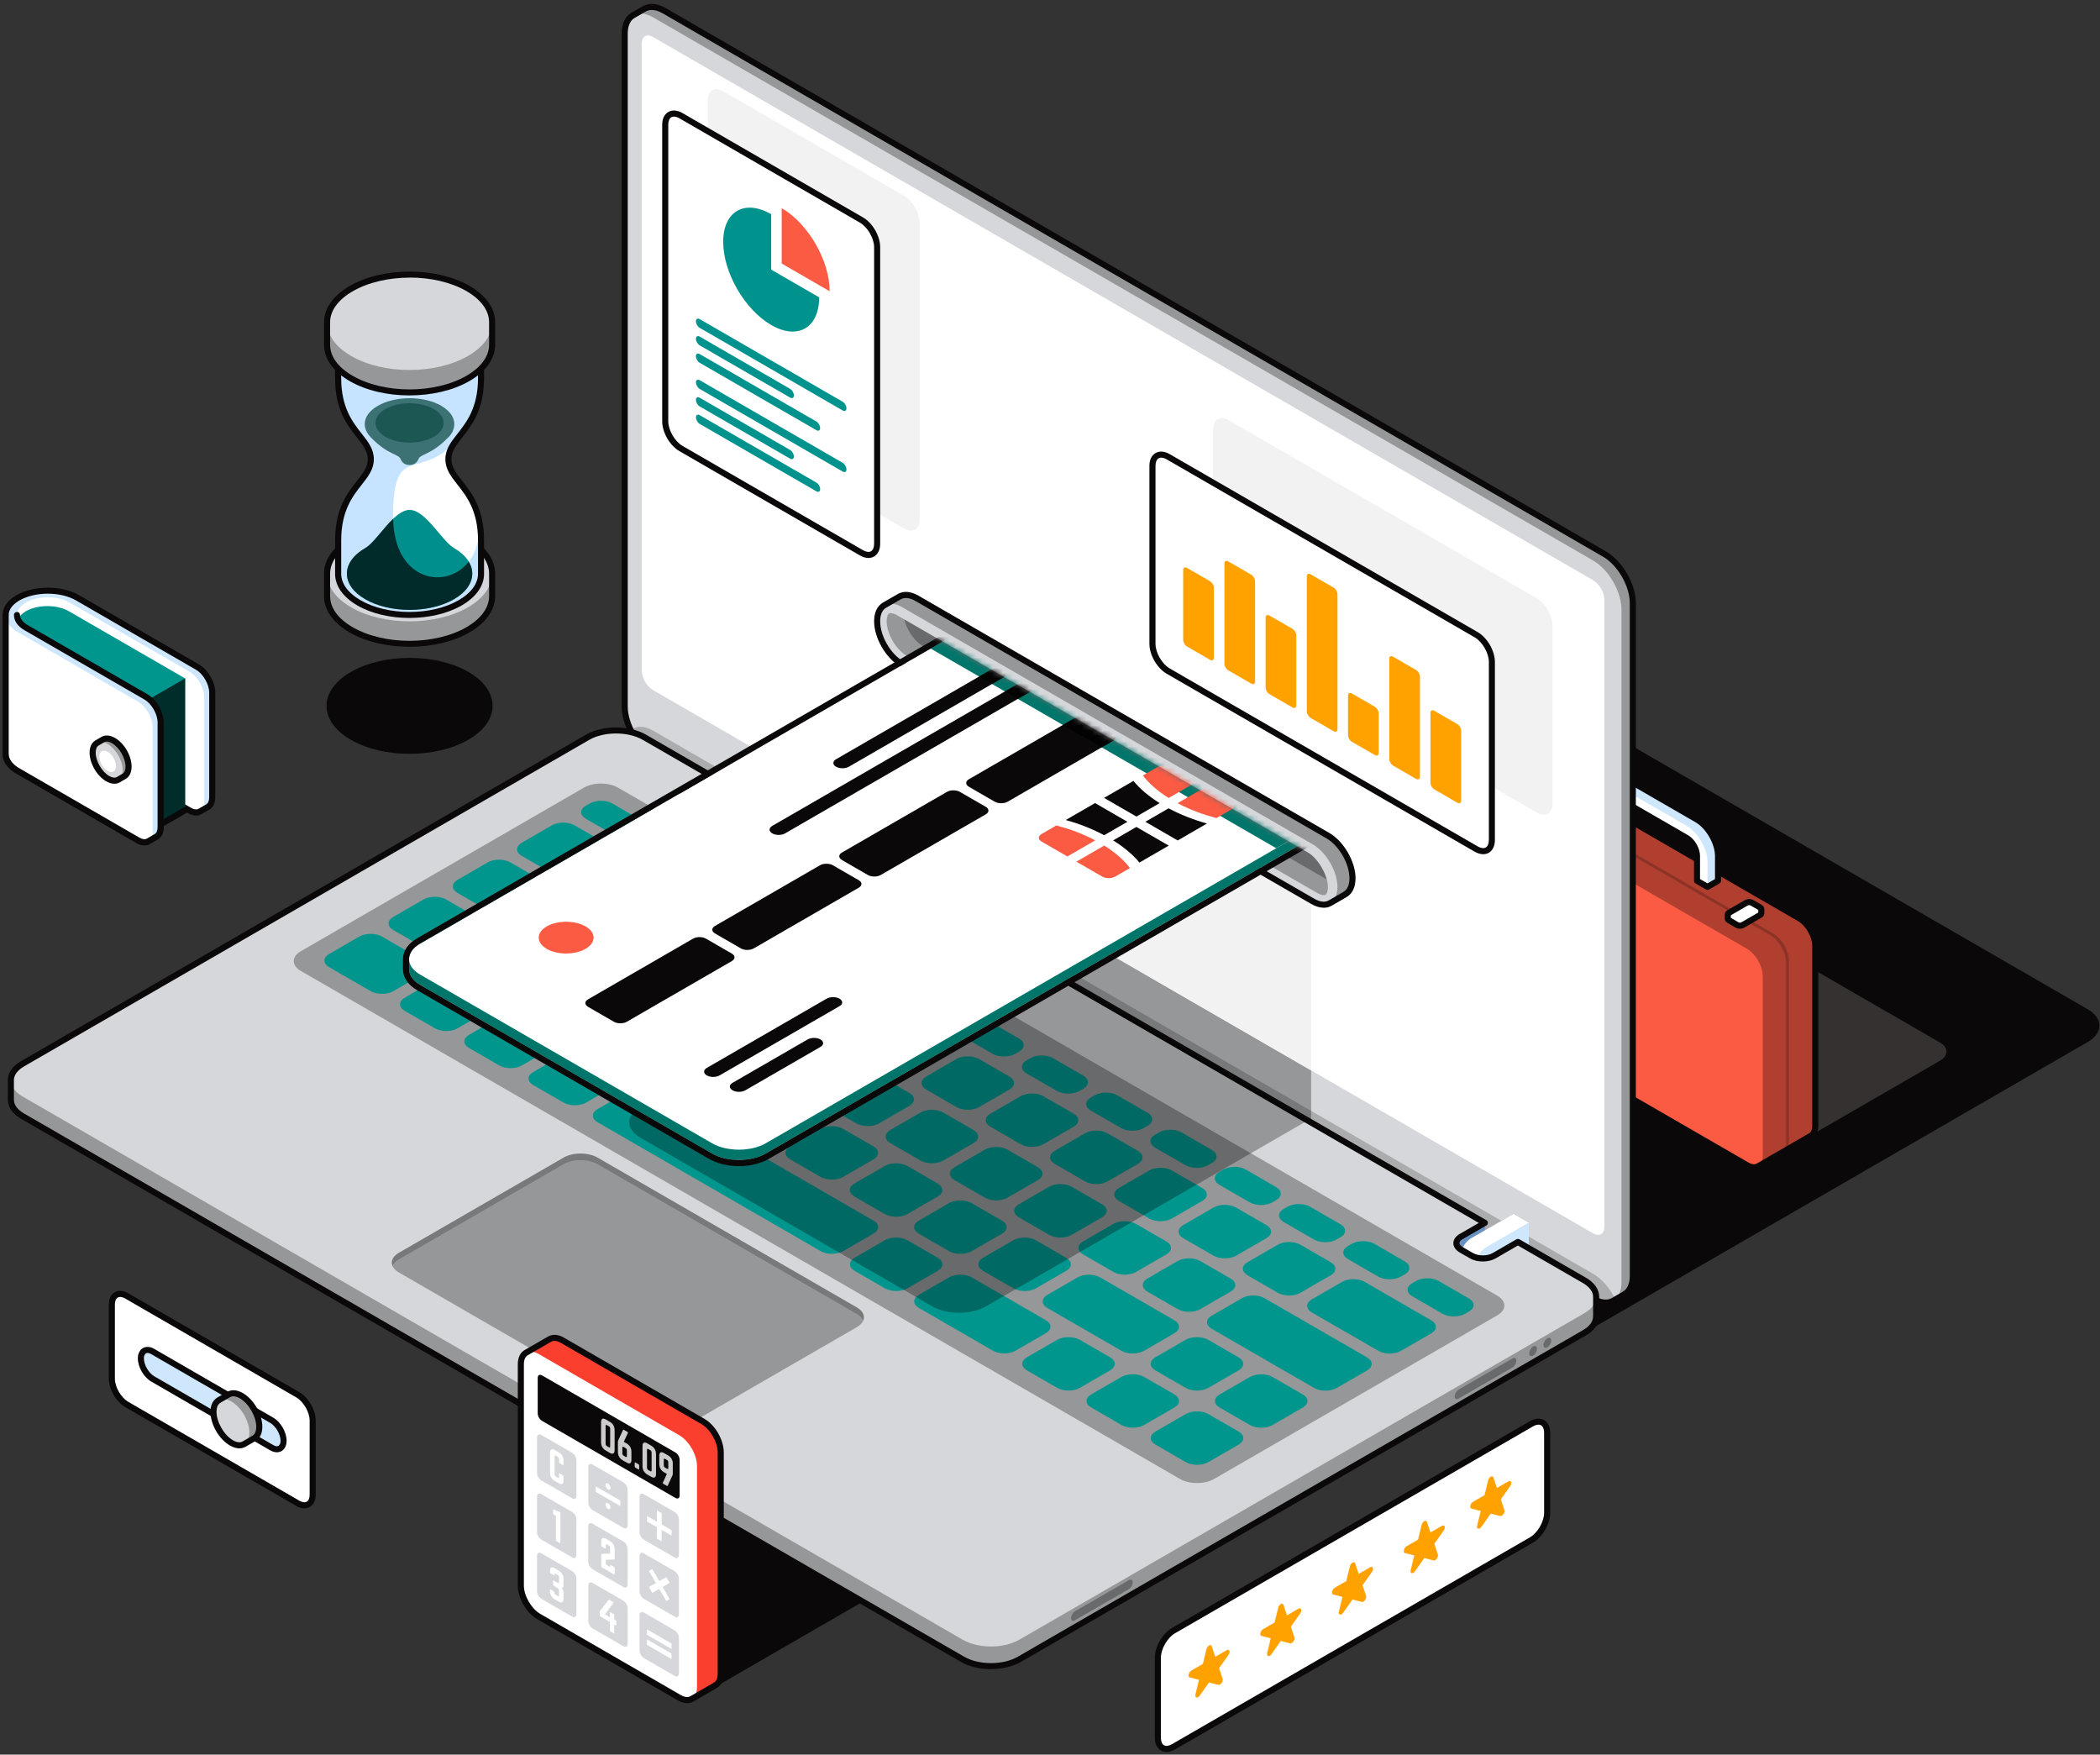 <svg width="401" height="335" viewBox="0 0 401 335" fill="none" xmlns="http://www.w3.org/2000/svg">
<rect x="0" y="0" width="401" height="335" fill="#333333" stroke="none"/>
<g clip-path="url(#clip0_2031_43250)">
<path d="M102.684 303.936C102.689 303.228 103.158 302.526 104.088 301.985L140.665 280.856C142.539 279.769 145.589 279.769 147.468 280.856L174.299 296.36C175.374 296.977 175.814 297.821 175.657 298.634C175.541 299.236 175.097 299.822 174.304 300.287L137.726 321.421C135.847 322.508 132.802 322.503 130.929 321.421L104.093 305.912C103.158 305.376 102.689 304.668 102.689 303.961H102.684V303.941V303.936Z" fill="#0A0808"/>
<path d="M100.415 157.581L113.106 164.914L117.646 162.291C118.842 161.599 120.777 161.599 121.973 162.291L123.958 163.438C125.155 164.131 125.155 165.248 123.958 165.94L119.418 168.563L260.911 250.31L265.446 247.687C266.643 246.995 268.582 246.995 269.779 247.687L271.764 248.834C272.961 249.527 272.961 250.643 271.764 251.336L267.229 253.959L279.919 261.291C282.909 263.02 287.757 263.02 290.742 261.291L398.652 198.945C401.636 197.217 401.636 194.422 398.647 192.694L219.142 88.984C216.147 87.255 211.304 87.255 208.325 88.984L100.41 151.33C97.425 153.058 97.425 155.858 100.415 157.581Z" fill="#0A0808"/>
<path d="M370.443 202.525C371.215 202.081 371.609 201.509 371.665 200.928H371.68V200.847C371.68 200.807 371.68 200.767 371.68 200.731C371.655 200.12 371.246 199.513 370.443 199.048L322.972 171.622C321.311 170.662 318.619 170.662 316.952 171.622L287.213 188.805C286.405 189.275 285.99 189.886 285.98 190.503C285.975 190.533 285.975 190.558 285.98 190.584V190.639H285.99C286.031 191.236 286.435 191.827 287.228 192.282L334.688 219.702C336.35 220.663 339.046 220.668 340.708 219.702L370.443 202.52V202.525Z" fill="#353131"/>
<path d="M335.745 222.644C335.745 222.644 335.7 222.674 335.679 222.689L335.629 222.715C335.094 222.972 334.382 222.922 333.589 222.462L286.123 195.041C284.462 194.081 283.113 191.746 283.113 189.826V155.461C283.113 154.572 283.411 153.945 283.886 153.602V153.591L283.947 153.551C283.982 153.531 284.012 153.511 284.048 153.49L293.956 147.765C294.506 147.406 295.279 147.421 296.158 147.921L343.623 175.347C345.285 176.307 346.633 178.637 346.633 180.557V214.922C346.633 215.902 346.28 216.58 345.714 216.883L335.75 222.639L335.745 222.644Z" fill="#FB5A43"/>
<g style="mix-blend-mode:overlay" opacity="0.3">
<path d="M336.598 220.729V186.364C336.598 184.444 335.25 182.109 333.588 181.149L286.122 153.723C285.314 153.258 284.587 153.207 284.047 153.49L293.955 147.765C294.506 147.406 295.278 147.421 296.157 147.921L343.623 175.347C345.284 176.307 346.632 178.637 346.632 180.557V214.922C346.632 215.902 346.279 216.58 345.713 216.883L335.75 222.639C336.275 222.32 336.603 221.658 336.603 220.724L336.598 220.729Z" fill="black"/>
</g>
<g style="mix-blend-mode:overlay" opacity="0.2">
<path d="M341.072 218.142V183.777C341.072 181.857 339.723 179.527 338.062 178.562L290.591 151.136C289.723 150.631 288.945 150.616 288.395 150.979L288.935 150.661C289.485 150.302 290.263 150.317 291.137 150.818L338.602 178.244C340.264 179.204 341.612 181.534 341.612 183.454V217.818C341.612 218.799 341.259 219.476 340.693 219.779L340.148 220.093C340.713 219.789 341.067 219.112 341.072 218.132V218.142Z" fill="black"/>
</g>
<path d="M334.917 223.442C334.402 223.442 333.851 223.281 333.296 222.957L285.83 195.536C283.982 194.47 282.532 191.958 282.527 189.821V155.456C282.527 154.481 282.851 153.692 283.436 153.212C283.477 153.162 283.527 153.121 283.588 153.086L283.653 153.046C283.653 153.046 283.714 153.01 283.76 152.985L293.663 147.264C293.663 147.264 293.698 147.244 293.713 147.239C294.466 146.789 295.45 146.855 296.44 147.421L343.911 174.847C345.759 175.913 347.209 178.42 347.214 180.557V214.927C347.209 216.099 346.774 216.974 345.987 217.398L336.068 223.124C336.033 223.149 336.003 223.169 335.967 223.184L335.881 223.23C335.851 223.245 335.821 223.255 335.79 223.265C335.518 223.382 335.225 223.442 334.917 223.442ZM284.275 154.031C284.275 154.031 284.239 154.061 284.219 154.076C283.876 154.324 283.689 154.814 283.689 155.461V189.826C283.689 191.529 284.936 193.687 286.411 194.536L333.876 221.956C334.457 222.295 334.987 222.376 335.371 222.189C335.391 222.179 335.417 222.169 335.437 222.164C335.452 222.149 335.437 222.164 335.457 222.149L345.421 216.392C345.83 216.17 346.047 215.66 346.052 214.937V180.573C346.052 178.869 344.805 176.712 343.335 175.863L295.87 148.437C295.233 148.073 294.668 148.012 294.279 148.265C294.249 148.285 294.213 148.3 294.183 148.315L284.34 154.001C284.34 154.001 284.305 154.021 284.28 154.036L284.275 154.031Z" fill="#0A0808"/>
<path d="M324.048 168.166V163.436C324.048 162.158 323.149 160.596 322.043 159.959L309.14 152.505V157.225L307.13 158.388L305.125 157.23V152.5C305.125 151.227 305.569 150.332 306.292 149.913L308.327 148.73C309.054 148.326 310.044 148.392 311.14 149.023L324.043 156.477C326.254 157.756 328.057 160.874 328.057 163.426V168.156L326.052 169.314L324.048 168.156V168.166Z" fill="white"/>
<path d="M309.136 152.51V157.235L307.131 158.397V153.672C307.131 152.394 308.03 151.873 309.136 152.515V152.51ZM326.054 164.603V169.328L328.059 168.171V163.441C328.059 160.889 326.256 157.771 324.044 156.492L311.141 149.038C310.045 148.406 309.05 148.341 308.328 148.75L306.293 149.922C307.02 149.498 308.025 149.553 309.136 150.2L322.039 157.654C324.256 158.933 326.054 162.051 326.054 164.608V164.603Z" fill="#CEE7FD"/>
<path d="M326.053 169.909C325.952 169.909 325.851 169.884 325.765 169.834L323.76 168.671C323.579 168.57 323.473 168.378 323.473 168.171V163.441C323.473 162.364 322.69 161.005 321.756 160.469L309.716 153.515V157.235C309.716 157.442 309.61 157.634 309.428 157.735L307.418 158.898C307.242 159.004 307.019 158.999 306.838 158.898L304.833 157.74C304.651 157.639 304.545 157.447 304.545 157.24V152.51C304.545 151.095 305.04 150.013 305.944 149.457C305.964 149.442 305.979 149.432 305.999 149.417L308.035 148.24C308.065 148.224 308.09 148.209 308.12 148.199C309.05 147.719 310.221 147.835 311.428 148.533L324.336 155.987C326.71 157.356 328.639 160.702 328.639 163.436V168.166C328.639 168.373 328.528 168.565 328.351 168.666L326.346 169.829C326.255 169.879 326.159 169.904 326.058 169.904L326.053 169.909ZM324.624 167.832L326.053 168.656L327.482 167.832V163.436C327.482 161.106 325.775 158.155 323.76 156.987L310.858 149.533C309.984 149.028 309.186 148.927 308.615 149.25C308.595 149.26 308.575 149.27 308.55 149.281L306.636 150.387C306.636 150.387 306.605 150.408 306.585 150.418C306.02 150.746 305.706 151.489 305.706 152.505V156.896L307.131 157.72L308.56 156.896V152.51C308.56 152.303 308.666 152.111 308.848 152.004C309.029 151.903 309.252 151.903 309.433 152.01L322.331 159.459C323.619 160.201 324.624 161.945 324.624 163.436V167.827V167.832Z" fill="#0A0808"/>
<path d="M293.177 154.157V153.359C293.177 153.248 293.248 153.136 293.394 153.05L296.727 151.125C297.02 150.953 297.5 150.958 297.793 151.125L299.358 152.03C299.505 152.116 299.58 152.227 299.575 152.338V153.111H299.565C299.58 153.232 299.515 153.359 299.353 153.45L296.025 155.375C295.732 155.547 295.253 155.547 294.96 155.375L293.394 154.471C293.243 154.385 293.172 154.268 293.172 154.157H293.177Z" fill="white"/>
<path d="M295.5 156.082C295.207 156.082 294.915 156.012 294.677 155.875L293.112 154.971C292.788 154.784 292.602 154.486 292.602 154.157V153.359C292.602 153.03 292.788 152.737 293.112 152.55L296.445 150.625C296.924 150.352 297.616 150.352 298.091 150.625L299.657 151.529C299.985 151.716 300.172 152.024 300.167 152.353V153.111C300.167 153.156 300.167 153.197 300.156 153.242C300.126 153.53 299.944 153.793 299.657 153.96L296.329 155.88C296.091 156.017 295.798 156.088 295.505 156.088L295.5 156.082ZM293.758 154.01L295.253 154.875C295.369 154.94 295.627 154.94 295.743 154.875L299.005 152.99V152.494L297.505 151.63C297.389 151.565 297.131 151.565 297.02 151.63L293.758 153.515V154.01Z" fill="#0A0808"/>
<path d="M329.927 175.388V174.589C329.927 174.478 330.003 174.367 330.149 174.281L333.477 172.356C333.77 172.189 334.25 172.189 334.543 172.356L336.108 173.26C336.255 173.346 336.325 173.457 336.33 173.568V174.342H336.32C336.335 174.463 336.275 174.589 336.108 174.68L332.78 176.606C332.482 176.777 332.008 176.777 331.71 176.606L330.144 175.701C329.993 175.615 329.922 175.504 329.922 175.388H329.927Z" fill="white"/>
<path d="M332.244 177.319C331.952 177.319 331.659 177.248 331.421 177.112L329.856 176.207C329.533 176.02 329.346 175.727 329.346 175.393V174.595C329.346 174.271 329.533 173.973 329.856 173.786L333.184 171.861C333.664 171.588 334.35 171.588 334.825 171.861L336.396 172.766C336.714 172.953 336.901 173.246 336.906 173.564V174.347C336.906 174.388 336.906 174.428 336.896 174.464C336.87 174.757 336.689 175.024 336.391 175.191L333.068 177.112C332.83 177.248 332.537 177.319 332.244 177.319ZM330.507 175.242L332.002 176.111C332.118 176.177 332.376 176.177 332.487 176.111L335.749 174.226V173.731L334.249 172.867C334.133 172.801 333.876 172.801 333.759 172.867L330.502 174.752V175.247L330.507 175.242Z" fill="#0A0808"/>
<path d="M123.031 1.693L120.885 2.931C120.885 2.931 120.87 2.942 120.865 2.942H120.86C119.89 3.513 119.289 4.72 119.289 6.439V134.886C119.289 138.333 121.713 142.537 124.703 144.266L304.208 247.976C305.687 248.83 307.025 248.916 308.005 248.37L308.035 248.36L310.182 247.116C311.167 246.55 311.778 245.338 311.778 243.609V115.162C311.778 111.715 309.354 107.516 306.364 105.787L126.869 2.067C125.4 1.218 124.071 1.127 123.102 1.658L123.056 1.678C123.051 1.678 123.041 1.683 123.036 1.688L123.031 1.693Z" fill="#D6D7DA"/>
<g style="mix-blend-mode:overlay" opacity="0.3">
<path d="M154.502 139.461V161.479L250.367 216.867V166.184L154.502 139.461Z" fill="black"/>
</g>
<g style="mix-blend-mode:overlay" opacity="0.3">
<path d="M306.367 105.777L126.868 2.067C125.398 1.218 124.07 1.127 123.1 1.658L123.055 1.678C123.05 1.678 123.04 1.683 123.035 1.688L120.898 2.921C121.878 2.37 123.221 2.451 124.706 3.31L304.211 107.02C307.201 108.749 309.625 112.948 309.625 116.4V244.847C309.625 246.566 309.019 247.779 308.044 248.345L310.185 247.106C311.17 246.54 311.781 245.327 311.781 243.599V115.152C311.781 111.705 309.357 107.506 306.367 105.777Z" fill="black"/>
</g>
<g style="mix-blend-mode:overlay" opacity="0.2">
<path d="M304.205 243.204L124.7 139.494C122.983 138.499 121.453 138.544 120.463 139.408C121.453 141.435 122.973 143.259 124.7 144.26L304.205 247.97C305.927 248.965 307.452 248.92 308.447 248.056C307.457 246.034 305.937 244.205 304.205 243.209V243.204Z" fill="black"/>
</g>
<path d="M306.62 249.291C305.777 249.291 304.853 249.018 303.913 248.472L124.409 144.762C121.262 142.943 118.707 138.511 118.707 134.882V6.44C118.707 4.57 119.358 3.155 120.555 2.452C120.571 2.442 120.591 2.432 120.606 2.422L122.732 1.194C122.732 1.194 122.747 1.184 122.757 1.179L122.793 1.159C122.833 1.138 122.873 1.118 122.914 1.103C124.101 0.507 125.6 0.668 127.156 1.568L306.661 105.278C309.807 107.097 312.367 111.524 312.367 115.153V243.6C312.367 245.49 311.696 246.915 310.473 247.608L308.362 248.831C308.362 248.831 308.327 248.851 308.312 248.861C308.312 248.861 308.267 248.886 308.241 248.891C307.751 249.154 307.206 249.286 306.62 249.286V249.291ZM121.151 3.443C120.323 3.928 119.863 4.994 119.869 6.435V134.882C119.869 138.142 122.166 142.124 124.994 143.756L304.499 247.466C305.741 248.184 306.888 248.32 307.726 247.855C307.746 247.845 307.761 247.835 307.782 247.83L309.898 246.607C310.746 246.122 311.211 245.056 311.211 243.6V115.153C311.211 111.893 308.913 107.911 306.085 106.279L126.575 2.569C125.343 1.856 124.207 1.715 123.373 2.169C123.348 2.185 123.328 2.195 123.303 2.205L121.171 3.433C121.171 3.433 121.156 3.443 121.151 3.443Z" fill="#0A0808"/>
<path d="M304.206 235.474L124.702 131.759C123.51 131.067 122.535 129.389 122.535 128.009V8.315C122.535 6.935 123.51 6.374 124.702 7.066L304.206 110.776C305.398 111.469 306.368 113.151 306.368 114.531V234.226C306.368 235.6 305.398 236.166 304.201 235.474H304.206Z" fill="white"/>
<path d="M175.607 99.162C175.607 101.083 174.258 101.861 172.597 100.901L138.15 80.999C136.484 80.039 135.141 77.705 135.141 75.784V19.184C135.141 17.269 136.489 16.49 138.15 17.451L172.597 37.357C174.264 38.317 175.607 40.647 175.607 42.567V99.162Z" fill="#F2F2F2"/>
<path d="M293.456 114.222C295.113 115.178 296.461 117.512 296.461 119.433V153.403C296.461 155.323 295.113 156.097 293.451 155.136L234.658 121.171C232.997 120.211 231.648 117.876 231.648 115.956V81.986C231.648 80.065 232.997 79.292 234.658 80.252L293.451 114.222H293.456Z" fill="#F2F2F2"/>
<path d="M154.502 139.461V148.982L250.367 204.369V166.184L154.502 139.461Z" fill="#F2F2F2"/>
<path d="M131.197 153.215L132.282 153.837L135.737 151.841V148.086L131.197 150.709C130 151.401 130.005 152.518 131.197 153.21V153.215Z" fill="#80B6F1"/>
<g style="mix-blend-mode:overlay" opacity="0.2">
<path d="M131.197 153.215L132.282 153.837L135.737 151.841V148.086L131.197 150.709C130 151.401 130.005 152.518 131.197 153.21V153.215Z" fill="black"/>
</g>
<path d="M134.546 157.673C134.919 157.885 135.434 157.85 136.005 157.521L144.121 152.831V148.031L141.212 146.348L133.091 151.042C131.94 151.704 131.011 153.312 131.016 154.641C131.016 155.272 131.233 155.717 131.576 155.944V155.955L134.546 157.673Z" fill="#7185A3"/>
<path d="M134.546 157.673C134.919 157.885 135.434 157.85 136.005 157.521L144.121 152.831V148.031L141.212 146.348L133.091 151.042C131.94 151.704 131.011 153.312 131.016 154.641C131.016 155.272 131.233 155.717 131.576 155.944V155.955L134.546 157.673Z" fill="#B7DAFE"/>
<g style="mix-blend-mode:overlay" opacity="0.5">
<path d="M144.124 148.031L136.003 152.726C134.857 153.393 133.928 155 133.928 156.324C133.928 157.648 134.857 158.184 136.008 157.522L144.124 152.832V148.031Z" fill="black"/>
</g>
<path d="M279.006 238.613L280.087 239.239L283.541 237.243V233.488L278.996 236.111C277.804 236.798 277.809 237.92 279.006 238.613Z" fill="#80B6F1"/>
<g style="mix-blend-mode:overlay" opacity="0.2">
<path d="M279.006 238.613L280.087 239.239L283.541 237.243V233.488L278.996 236.111C277.804 236.798 277.809 237.92 279.006 238.613Z" fill="black"/>
</g>
<path d="M282.354 243.054C282.728 243.266 283.243 243.231 283.819 242.907L291.934 238.212V233.416L289.025 231.729L280.9 236.423C279.758 237.085 278.829 238.692 278.824 240.021C278.824 240.653 279.041 241.098 279.385 241.325V241.335L282.359 243.054H282.354Z" fill="#7185A3"/>
<path d="M282.354 243.054C282.728 243.266 283.243 243.231 283.819 242.907L291.934 238.212V233.416L289.025 231.729L280.9 236.423C279.758 237.085 278.829 238.692 278.824 240.021C278.824 240.653 279.041 241.098 279.385 241.325V241.335L282.359 243.054H282.354Z" fill="white"/>
<path d="M291.936 233.416L283.811 238.106C282.669 238.768 281.74 240.38 281.74 241.704C281.74 243.028 282.674 243.564 283.821 242.907L291.936 238.212V233.416Z" fill="#CEE7FD"/>
<path d="M304.761 247.222C304.761 247.222 304.761 247.187 304.761 247.167C304.741 247.04 304.706 246.914 304.666 246.788C304.666 246.773 304.666 246.757 304.655 246.747C304.615 246.621 304.559 246.495 304.499 246.373C304.494 246.358 304.489 246.348 304.479 246.333C304.418 246.222 304.352 246.111 304.277 245.994C304.262 245.974 304.251 245.949 304.236 245.924C304.161 245.812 304.07 245.706 303.974 245.6C303.953 245.58 303.943 245.555 303.923 245.534C303.57 245.15 303.115 244.786 302.555 244.463L289.864 237.13L285.329 239.753C284.132 240.445 282.193 240.445 280.996 239.753L280.097 239.233L279.016 238.606C277.819 237.919 277.814 236.797 279.006 236.104L280.299 235.356L283.551 233.482L142.058 151.734L137.518 154.357C136.321 155.05 134.387 155.05 133.185 154.357L132.286 153.837L131.201 153.215C130.004 152.523 130.004 151.406 131.201 150.714L132.488 149.971L135.736 148.096L123.045 140.763C120.055 139.04 115.212 139.035 112.228 140.763L4.307 203.099C4.121 203.205 3.949 203.317 3.787 203.433C2.651 204.236 2.08 205.212 2.07 206.197V206.212C2.07 206.212 2.07 206.222 2.07 206.227V209.912H2.08C2.05 211.069 2.787 212.226 4.313 213.105L183.817 316.815C186.807 318.544 191.655 318.544 194.64 316.815L302.55 254.469C304.029 253.615 304.772 252.498 304.782 251.376H304.787V251.346V247.596V247.586C304.787 247.465 304.772 247.344 304.756 247.222H304.761Z" fill="#D6D7DA"/>
<g style="mix-blend-mode:overlay" opacity="0.3">
<path d="M304.767 247.298C304.908 248.526 304.176 249.78 302.555 250.715L194.645 313.061C191.655 314.789 186.812 314.789 183.822 313.061L4.313 209.351C2.818 208.487 2.07 207.355 2.07 206.223V209.907H2.08C2.05 211.064 2.787 212.221 4.313 213.101L183.817 316.811C186.807 318.539 191.655 318.539 194.64 316.811L302.55 254.464C304.029 253.61 304.772 252.493 304.782 251.372H304.787V251.341V247.591V247.581C304.787 247.485 304.777 247.389 304.761 247.293L304.767 247.298Z" fill="black"/>
</g>
<path d="M189.236 318.682C187.17 318.682 185.105 318.227 183.529 317.317L4.024 213.607C2.408 212.678 1.519 211.409 1.504 210.024C1.494 209.989 1.494 209.949 1.494 209.908V206.224C1.494 206.224 1.494 206.189 1.494 206.169C1.514 204.976 2.211 203.839 3.454 202.96C3.63 202.833 3.817 202.712 4.019 202.596L111.929 140.249C115.065 138.435 120.181 138.435 123.327 140.249L136.018 147.582C136.2 147.683 136.306 147.875 136.306 148.082C136.306 148.29 136.195 148.482 136.018 148.583L131.478 151.206C131.094 151.428 130.872 151.701 130.872 151.954C130.872 152.206 131.094 152.479 131.478 152.706L133.463 153.849C134.478 154.44 136.195 154.44 137.215 153.849L141.755 151.226C141.937 151.125 142.154 151.125 142.336 151.226L283.828 232.973C284.01 233.079 284.116 233.266 284.116 233.473C284.116 233.68 284.005 233.872 283.828 233.973L279.283 236.596C278.9 236.819 278.682 237.086 278.682 237.339C278.682 237.592 278.905 237.865 279.294 238.092L280.319 238.688C280.319 238.688 280.359 238.709 280.379 238.719L281.278 239.239C282.293 239.831 284.01 239.831 285.03 239.239L289.565 236.617C289.747 236.515 289.964 236.515 290.146 236.617L302.837 243.949C303.438 244.293 303.943 244.692 304.342 245.132C304.362 245.157 304.392 245.187 304.418 245.223C304.509 245.324 304.615 245.45 304.705 245.582C304.716 245.597 304.746 245.642 304.751 245.657C304.842 245.794 304.923 245.925 304.988 246.057C304.993 246.072 305.014 246.107 305.019 246.117C305.084 246.249 305.15 246.4 305.2 246.547C305.205 246.567 305.216 246.602 305.221 246.628C305.271 246.794 305.306 246.931 305.327 247.062C305.327 247.093 305.337 247.123 305.337 247.148C305.357 247.29 305.372 247.431 305.372 247.573V251.333C305.372 251.368 305.372 251.403 305.362 251.434C305.322 252.798 304.428 254.046 302.842 254.961L194.932 317.307C193.362 318.217 191.301 318.667 189.236 318.667V318.682ZM2.651 209.797C2.661 209.837 2.666 209.883 2.661 209.928C2.635 210.919 3.322 211.869 4.605 212.602L184.11 316.312C186.933 317.944 191.528 317.944 194.351 316.312L302.261 253.966C303.504 253.248 304.195 252.328 304.2 251.368C304.2 251.338 304.2 251.312 304.206 251.282V247.588C304.206 247.487 304.195 247.396 304.18 247.3C304.18 247.285 304.18 247.264 304.18 247.244C304.165 247.153 304.14 247.057 304.11 246.961C304.11 246.946 304.099 246.921 304.094 246.901C304.064 246.81 304.019 246.719 303.973 246.628C303.968 246.618 303.953 246.587 303.948 246.572C303.908 246.501 303.852 246.405 303.786 246.314C303.781 246.304 303.751 246.259 303.746 246.254C303.685 246.168 303.61 246.077 303.529 245.986C303.514 245.971 303.483 245.93 303.473 245.915C303.165 245.577 302.751 245.253 302.256 244.965L289.853 237.799L285.606 240.255C284.222 241.054 282.066 241.054 280.692 240.255L279.854 239.77C279.854 239.77 279.814 239.75 279.788 239.74L278.708 239.113C277.955 238.678 277.521 238.042 277.521 237.359C277.521 236.682 277.95 236.045 278.703 235.611L282.379 233.488L142.043 152.408L137.791 154.864C136.417 155.663 134.255 155.658 132.882 154.864L130.902 153.722C130.135 153.278 129.715 152.656 129.715 151.969C129.715 151.281 130.135 150.66 130.902 150.22L134.574 148.098L122.751 141.265C119.923 139.633 115.328 139.633 112.51 141.265L4.6 203.601C4.428 203.697 4.272 203.798 4.125 203.905C3.186 204.572 2.661 205.385 2.656 206.199C2.656 206.214 2.656 206.229 2.656 206.244V209.792L2.651 209.797Z" fill="#0A0808"/>
<g style="mix-blend-mode:overlay" opacity="0.3">
<path d="M231.834 282.377C230.041 283.413 227.132 283.408 225.334 282.377L57.434 185.368C55.642 184.332 55.642 182.649 57.434 181.618L111.511 150.377C113.303 149.341 116.212 149.341 118.005 150.377L285.91 247.381C287.703 248.417 287.708 250.099 285.915 251.13L231.839 282.372L231.834 282.377Z" fill="black"/>
</g>
<path d="M75.115 189.238C73.918 189.93 71.984 189.925 70.787 189.238L62.843 184.649C61.646 183.957 61.646 182.835 62.843 182.148L68.61 178.812C69.802 178.125 71.741 178.12 72.938 178.812L80.882 183.401C82.079 184.093 82.079 185.21 80.882 185.903L75.115 189.233V189.238ZM105.41 185.913C106.607 185.225 106.602 184.104 105.41 183.411L85.2 171.737C84.003 171.045 82.064 171.045 80.867 171.737L75.1 175.068C73.903 175.76 73.903 176.877 75.1 177.569L95.315 189.248C96.512 189.935 98.451 189.94 99.643 189.248L105.41 185.913ZM93.153 192.998C94.35 192.306 94.345 191.184 93.153 190.496L87.376 187.161C86.179 186.474 84.24 186.464 83.048 187.161L77.281 190.491C76.089 191.184 76.089 192.3 77.281 192.993L83.058 196.328C84.255 197.021 86.189 197.021 87.386 196.328L93.153 192.998ZM105.43 200.088C106.622 199.396 106.622 198.279 105.43 197.587L99.653 194.251C98.456 193.559 96.517 193.559 95.325 194.251L89.558 197.581C88.361 198.274 88.366 199.391 89.558 200.083L95.335 203.418C96.532 204.111 98.471 204.111 99.663 203.418L105.43 200.083V200.088ZM117.702 207.178C118.894 206.491 118.894 205.369 117.702 204.682L111.925 201.341C110.728 200.649 108.789 200.649 107.597 201.341L101.83 204.672C100.633 205.364 100.638 206.481 101.83 207.173L107.607 210.509C108.799 211.201 110.738 211.201 111.935 210.509L117.702 207.173V207.178ZM199.695 254.551C200.887 253.863 200.887 252.742 199.695 252.049L185.56 243.883C184.363 243.19 182.424 243.19 181.232 243.883L175.465 247.213C174.268 247.905 174.268 249.022 175.465 249.714L189.6 257.881C190.792 258.573 192.736 258.573 193.928 257.881L199.695 254.551ZM224.228 254.561C225.425 253.874 225.42 252.752 224.228 252.059L210.093 243.893C208.896 243.2 206.957 243.2 205.765 243.893L199.993 247.228C198.801 247.92 198.801 249.037 199.993 249.73L214.128 257.896C215.32 258.589 217.264 258.589 218.461 257.896L224.228 254.561ZM179.065 242.634C180.262 241.942 180.257 240.825 179.06 240.133L173.288 236.797C172.091 236.105 170.152 236.105 168.96 236.797L163.193 240.133C161.996 240.82 161.996 241.942 163.193 242.634L168.965 245.97C170.162 246.657 172.101 246.662 173.293 245.97L179.065 242.639V242.634ZM166.789 235.539C167.985 234.852 167.985 233.73 166.789 233.043L124.196 208.432C122.999 207.739 121.06 207.739 119.868 208.427L114.101 211.762C112.904 212.449 112.909 213.571 114.101 214.258L156.693 238.864C157.89 239.557 159.83 239.557 161.026 238.864L166.789 235.529V235.539ZM133.226 165.324C134.423 164.632 134.423 163.515 133.226 162.828L116.924 153.408C115.727 152.716 113.788 152.716 112.596 153.408L111.874 153.822C110.677 154.515 110.682 155.632 111.874 156.324L128.176 165.744C129.373 166.436 131.312 166.436 132.504 165.744L133.221 165.324H133.226ZM145.497 172.42C146.694 171.732 146.694 170.605 145.497 169.918L139.72 166.578C138.523 165.885 136.584 165.885 135.392 166.578L134.67 166.992C133.478 167.684 133.478 168.806 134.67 169.494L140.447 172.829C141.639 173.516 143.578 173.521 144.775 172.829L145.492 172.409L145.497 172.42ZM157.774 179.51C158.971 178.817 158.966 177.701 157.774 177.008L151.997 173.673C150.8 172.981 148.861 172.981 147.669 173.673L146.947 174.087C145.75 174.78 145.755 175.896 146.947 176.589L152.724 179.929C153.916 180.622 155.86 180.622 157.052 179.929L157.774 179.515V179.51ZM170.046 186.6C171.243 185.908 171.243 184.786 170.046 184.098L164.274 180.763C163.077 180.066 161.138 180.071 159.941 180.763L159.219 181.183C158.022 181.87 158.022 182.992 159.219 183.679L164.991 187.014C166.188 187.707 168.127 187.707 169.319 187.014L170.041 186.6H170.046ZM182.318 193.69C183.514 192.998 183.514 191.876 182.318 191.184L176.54 187.848C175.343 187.156 173.409 187.156 172.212 187.848L171.49 188.263C170.298 188.955 170.298 190.072 171.49 190.764L177.267 194.1C178.459 194.792 180.399 194.792 181.595 194.1L182.312 193.685L182.318 193.69ZM194.589 200.78C195.786 200.088 195.786 198.971 194.589 198.279L188.812 194.943C187.615 194.251 185.676 194.251 184.484 194.943L183.767 195.363C182.57 196.055 182.575 197.172 183.767 197.864L189.539 201.2C190.736 201.887 192.675 201.892 193.872 201.2L194.589 200.785V200.78ZM206.861 207.871C208.053 207.178 208.053 206.056 206.861 205.364L201.084 202.029C199.887 201.336 197.948 201.336 196.751 202.029L196.034 202.448C194.842 203.135 194.842 204.257 196.034 204.95L201.811 208.285C203.008 208.972 204.942 208.972 206.139 208.285L206.861 207.871ZM219.133 214.961C220.329 214.268 220.324 213.147 219.133 212.459L213.355 209.124C212.158 208.432 210.219 208.432 209.022 209.124L208.305 209.538C207.108 210.231 207.108 211.347 208.305 212.04L214.077 215.375C215.274 216.063 217.214 216.068 218.405 215.375L219.122 214.961H219.133ZM231.404 222.051C232.601 221.359 232.596 220.237 231.404 219.549L225.627 216.214C224.43 215.522 222.491 215.522 221.294 216.214L220.577 216.628C219.38 217.316 219.385 218.438 220.577 219.13L226.354 222.465C227.551 223.153 229.49 223.158 230.682 222.465L231.399 222.046L231.404 222.051ZM243.676 229.141C244.873 228.454 244.868 227.332 243.676 226.645L237.904 223.304C236.707 222.612 234.768 222.612 233.576 223.304L232.859 223.719C231.662 224.406 231.662 225.528 232.859 226.22L238.631 229.556C239.828 230.243 241.762 230.248 242.959 229.556L243.676 229.136V229.141ZM255.953 236.236C257.15 235.544 257.15 234.427 255.953 233.735L250.175 230.395C248.973 229.707 247.039 229.707 245.847 230.395L245.125 230.814C243.928 231.501 243.933 232.623 245.125 233.31L250.898 236.651C252.094 237.338 254.034 237.343 255.225 236.651L255.948 236.236H255.953ZM268.224 243.322C269.421 242.629 269.421 241.507 268.224 240.82L262.447 237.48C261.25 236.792 259.311 236.787 258.114 237.48L257.397 237.899C256.2 238.586 256.205 239.708 257.397 240.396L263.174 243.731C264.371 244.423 266.31 244.423 267.502 243.731L268.219 243.317L268.224 243.322ZM280.496 250.412C281.688 249.725 281.688 248.603 280.496 247.91L274.724 244.575C273.527 243.883 271.588 243.883 270.396 244.575L269.674 244.989C268.477 245.682 268.482 246.799 269.674 247.491L275.446 250.826C276.643 251.514 278.582 251.519 279.774 250.826L280.496 250.407V250.412ZM117.687 193.003C118.884 192.311 118.879 191.194 117.687 190.501L111.915 187.166C110.718 186.474 108.778 186.474 107.582 187.166L101.814 190.501C100.617 191.189 100.623 192.311 101.814 193.003L107.592 196.338C108.789 197.031 110.723 197.026 111.92 196.338L117.687 193.008V193.003ZM129.958 200.098C131.155 199.411 131.15 198.289 129.958 197.597L124.181 194.261C122.984 193.569 121.045 193.569 119.848 194.261L114.081 197.592C112.884 198.284 112.889 199.401 114.081 200.098L119.858 203.434C121.055 204.126 122.989 204.126 124.186 203.434L129.953 200.103L129.958 200.098ZM142.23 207.188C143.427 206.496 143.422 205.374 142.23 204.687L136.453 201.351C135.256 200.659 133.322 200.659 132.12 201.351L126.353 204.682C125.156 205.369 125.156 206.491 126.353 207.183L132.125 210.519C133.322 211.206 135.261 211.211 136.458 210.519L142.225 207.188H142.23ZM154.502 214.274C155.699 213.586 155.694 212.464 154.502 211.772L148.724 208.437C147.528 207.744 145.588 207.744 144.392 208.437L138.624 211.767C137.427 212.459 137.433 213.581 138.624 214.274L144.402 217.609C145.593 218.296 147.533 218.296 148.73 217.609L154.497 214.279L154.502 214.274ZM166.773 221.369C167.97 220.676 167.965 219.56 166.773 218.867L160.991 215.527C159.799 214.834 157.86 214.84 156.668 215.527L150.901 218.862C149.704 219.549 149.704 220.671 150.901 221.359L156.678 224.699C157.875 225.386 159.809 225.391 161.011 224.699L166.773 221.369ZM179.045 228.459C180.242 227.767 180.237 226.645 179.045 225.957L173.268 222.617C172.071 221.93 170.137 221.93 168.94 222.617L163.173 225.952C161.976 226.645 161.981 227.762 163.173 228.454L168.945 231.789C170.142 232.482 172.081 232.482 173.278 231.794L179.045 228.459ZM191.322 235.549C192.519 234.857 192.514 233.74 191.322 233.048L185.545 229.712C184.348 229.02 182.408 229.02 181.217 229.712L175.449 233.043C174.253 233.73 174.253 234.847 175.449 235.539L181.227 238.88C182.424 239.572 184.363 239.572 185.555 238.88L191.322 235.549ZM203.594 242.639C204.79 241.952 204.785 240.83 203.594 240.138L197.816 236.802C196.619 236.11 194.685 236.11 193.488 236.802L187.721 240.133C186.524 240.825 186.524 241.942 187.721 242.634L193.498 245.97C194.69 246.662 196.635 246.662 197.826 245.97L203.599 242.634L203.594 242.639ZM149.073 196.975C150.27 196.288 150.265 195.166 149.073 194.474L143.296 191.138C142.099 190.446 140.165 190.446 138.968 191.138L133.201 194.468C132.009 195.161 132.004 196.278 133.201 196.975L138.973 200.31C140.17 200.998 142.109 200.998 143.306 200.31L149.073 196.975ZM161.35 204.065C162.547 203.378 162.541 202.256 161.345 201.569L155.572 198.233C154.376 197.541 152.436 197.541 151.244 198.233L145.477 201.564C144.28 202.256 144.28 203.378 145.477 204.07L151.25 207.406C152.446 208.098 154.386 208.098 155.582 207.406L161.35 204.07V204.065ZM173.621 211.155C174.818 210.468 174.813 209.346 173.621 208.659L167.844 205.319C166.647 204.626 164.713 204.626 163.516 205.319L157.749 208.649C156.557 209.341 156.557 210.463 157.749 211.15L163.526 214.486C164.718 215.178 166.662 215.178 167.854 214.486L173.621 211.15V211.155ZM185.888 218.251C187.085 217.563 187.08 216.442 185.888 215.749L180.111 212.414C178.914 211.721 176.975 211.721 175.783 212.414L170.016 215.744C168.824 216.436 168.824 217.553 170.016 218.246L175.793 221.586C176.985 222.273 178.929 222.278 180.121 221.586L185.888 218.256V218.251ZM198.165 225.336C199.362 224.644 199.357 223.527 198.165 222.834L192.387 219.499C191.191 218.807 189.251 218.807 188.054 219.499L182.287 222.829C181.095 223.522 181.095 224.638 182.287 225.331L188.065 228.666C189.256 229.359 191.201 229.359 192.392 228.666L198.16 225.331L198.165 225.336ZM210.436 232.426C211.628 231.739 211.628 230.617 210.436 229.925L204.659 226.589C203.462 225.897 201.528 225.897 200.331 226.589L194.564 229.919C193.367 230.612 193.367 231.729 194.564 232.421L200.341 235.761C201.538 236.449 203.472 236.449 204.664 235.761L210.436 232.426ZM222.708 239.516C223.905 238.824 223.905 237.707 222.708 237.015L216.931 233.679C215.734 232.987 213.795 232.987 212.603 233.674L206.836 237.01C205.644 237.697 205.644 238.819 206.836 239.511L212.613 242.847C213.805 243.539 215.749 243.534 216.941 242.847L222.708 239.511V239.516ZM234.98 246.606C236.177 245.919 236.172 244.797 234.98 244.105L229.207 240.77C228.011 240.077 226.071 240.077 224.875 240.77L219.107 244.105C217.916 244.792 217.91 245.914 219.107 246.606L224.885 249.942C226.081 250.634 228.021 250.634 229.213 249.942L234.98 246.606ZM261.028 261.656C262.225 260.969 262.22 259.847 261.028 259.155L241.474 247.86C240.277 247.172 238.338 247.167 237.146 247.86L231.379 251.195C230.182 251.882 230.182 253.004 231.379 253.697L250.933 264.997C252.13 265.684 254.069 265.684 255.266 264.997L261.033 261.661L261.028 261.656ZM248.771 268.741C249.968 268.049 249.968 266.932 248.771 266.24L242.994 262.904C241.797 262.217 239.858 262.217 238.666 262.904L232.899 266.235C231.707 266.927 231.702 268.044 232.899 268.736L238.676 272.072C239.873 272.764 241.812 272.764 243.009 272.072L248.771 268.741ZM236.515 275.821C237.712 275.129 237.707 274.012 236.515 273.32L230.738 269.984C229.541 269.292 227.607 269.292 226.41 269.984L220.638 273.315C219.446 274.007 219.446 275.124 220.638 275.816L226.415 279.152C227.607 279.839 229.546 279.844 230.743 279.152L236.51 275.821H236.515ZM224.243 268.731C225.44 268.044 225.435 266.922 224.243 266.225L218.466 262.889C217.269 262.202 215.33 262.197 214.138 262.889L208.371 266.225C207.174 266.917 207.174 268.034 208.371 268.726L214.148 272.067C215.34 272.759 217.284 272.759 218.476 272.067L224.243 268.736V268.731ZM236.5 261.651C237.697 260.959 237.692 259.837 236.5 259.15L230.722 255.809C229.526 255.122 227.586 255.117 226.39 255.809L220.622 259.139C219.425 259.832 219.425 260.949 220.622 261.641L226.4 264.981C227.591 265.674 229.536 265.674 230.728 264.981L236.495 261.651H236.5ZM211.972 261.641C213.163 260.954 213.163 259.832 211.972 259.144L206.194 255.809C204.997 255.117 203.063 255.117 201.866 255.809L196.099 259.139C194.907 259.832 194.907 260.949 196.099 261.641L201.871 264.976C203.068 265.669 205.013 265.669 206.204 264.976L211.972 261.646V261.641ZM112.258 175.704C113.455 175.012 113.45 173.895 112.258 173.203L97.461 164.652C96.264 163.96 94.325 163.96 93.133 164.652L87.366 167.983C86.169 168.67 86.169 169.792 87.366 170.484L102.168 179.035C103.36 179.722 105.304 179.722 106.496 179.035L112.263 175.699L112.258 175.704ZM124.53 182.795C125.726 182.107 125.721 180.985 124.53 180.293L118.752 176.958C117.555 176.265 115.616 176.27 114.424 176.958L108.652 180.293C107.46 180.985 107.46 182.102 108.652 182.795L114.429 186.13C115.621 186.822 117.566 186.817 118.757 186.13L124.525 182.795H124.53ZM136.801 189.885C137.998 189.198 137.993 188.076 136.801 187.383L131.024 184.048C129.827 183.356 127.888 183.356 126.696 184.048L120.929 187.378C119.732 188.066 119.732 189.187 120.929 189.88L126.706 193.215C127.903 193.908 129.842 193.908 131.034 193.215L136.801 189.885ZM180.459 200.947C181.656 200.255 181.651 199.133 180.459 198.446L174.682 195.11C173.49 194.418 171.551 194.418 170.359 195.11L164.587 198.446C163.39 199.138 163.395 200.255 164.592 200.947L170.369 204.288C171.561 204.975 173.5 204.98 174.697 204.288L180.464 200.957L180.459 200.947ZM192.736 208.037C193.933 207.345 193.933 206.223 192.736 205.536L186.959 202.195C185.762 201.508 183.828 201.503 182.636 202.195L176.869 205.531C175.672 206.223 175.677 207.34 176.869 208.032L182.646 211.368C183.843 212.055 185.777 212.065 186.974 211.368L192.741 208.037H192.736ZM205.008 215.128C206.204 214.44 206.199 213.318 205.008 212.626L199.23 209.291C198.033 208.598 196.099 208.598 194.907 209.291L189.135 212.621C187.938 213.313 187.938 214.43 189.135 215.123L194.912 218.463C196.109 219.15 198.043 219.15 199.24 218.463L205.008 215.128ZM217.279 222.218C218.476 221.525 218.471 220.409 217.279 219.716L211.502 216.381C210.305 215.689 208.371 215.689 207.179 216.381L201.412 219.716C200.215 220.409 200.215 221.525 201.412 222.218L207.184 225.558C208.381 226.246 210.32 226.251 211.512 225.558L217.279 222.228V222.218ZM229.551 229.308C230.748 228.616 230.743 227.499 229.551 226.806L223.774 223.471C222.577 222.784 220.637 222.784 219.446 223.471L213.673 226.806C212.477 227.499 212.482 228.616 213.679 229.308L219.451 232.643C220.648 233.331 222.587 233.336 223.779 232.643L229.546 229.313L229.551 229.308ZM241.823 236.398C243.014 235.711 243.014 234.589 241.823 233.897L236.045 230.561C234.848 229.869 232.909 229.869 231.712 230.561L225.945 233.897C224.753 234.584 224.753 235.706 225.945 236.398L231.722 239.734C232.919 240.426 234.859 240.426 236.05 239.739L241.818 236.403L241.823 236.398ZM254.094 243.488C255.291 242.801 255.286 241.679 254.094 240.987L248.322 237.651C247.125 236.959 245.186 236.959 243.994 237.651L238.222 240.982C237.025 241.674 237.03 242.791 238.222 243.483L243.999 246.824C245.196 247.511 247.135 247.516 248.327 246.824L254.094 243.488ZM273.29 254.581C274.481 253.889 274.481 252.767 273.29 252.08L260.599 244.747C259.397 244.054 257.463 244.054 256.271 244.747L250.499 248.082C249.307 248.769 249.307 249.891 250.499 250.579L263.194 257.911C264.391 258.604 266.331 258.604 267.522 257.911L273.295 254.581H273.29ZM155.916 186.767C157.108 186.079 157.108 184.958 155.911 184.265L150.138 180.93C148.947 180.243 147.002 180.238 145.806 180.93L140.038 184.26C138.847 184.953 138.847 186.069 140.038 186.762L145.811 190.097C147.007 190.794 148.942 190.794 150.138 190.097L155.906 186.767H155.916ZM168.187 193.857C169.384 193.17 169.379 192.048 168.187 191.355L162.41 188.02C161.213 187.328 159.274 187.328 158.082 188.02L152.31 191.355C151.118 192.043 151.123 193.165 152.315 193.852L158.092 197.192C159.284 197.88 161.223 197.885 162.42 197.192L168.187 193.862V193.857ZM119.101 165.496C120.293 164.804 120.293 163.682 119.101 162.995L109.718 157.572C108.521 156.88 106.582 156.88 105.39 157.572L99.623 160.907C98.431 161.6 98.431 162.717 99.623 163.409L109.006 168.832C110.203 169.524 112.142 169.524 113.334 168.832L119.101 165.501V165.496ZM131.372 172.586C132.564 171.894 132.564 170.777 131.372 170.085L125.595 166.749C124.398 166.057 122.459 166.057 121.267 166.749L115.5 170.08C114.303 170.772 114.308 171.889 115.5 172.581L121.277 175.917C122.474 176.609 124.413 176.609 125.605 175.917L131.377 172.586H131.372ZM143.644 179.677C144.836 178.989 144.836 177.867 143.644 177.175L137.867 173.84C136.67 173.147 134.731 173.147 133.539 173.84L127.772 177.17C126.58 177.862 126.575 178.979 127.772 179.672L133.544 183.007C134.736 183.699 136.68 183.699 137.872 183.007L143.639 179.677H143.644Z" fill="#00968D"/>
<g style="mix-blend-mode:overlay" opacity="0.3">
<path d="M132.165 271.552C130.377 272.588 127.469 272.588 125.676 271.552L76.165 242.944C74.372 241.908 74.367 240.23 76.165 239.194L107.617 221.021C109.409 219.985 112.318 219.99 114.111 221.021L163.622 249.625C165.42 250.666 165.42 252.343 163.627 253.379L132.17 271.552H132.165Z" fill="black"/>
</g>
<g style="mix-blend-mode:overlay" opacity="0.2">
<path d="M76.161 240.447L107.613 222.274C109.406 221.238 112.315 221.243 114.108 222.274L163.618 250.878C164.24 251.237 164.628 251.671 164.82 252.131C165.184 251.262 164.795 250.307 163.618 249.624L114.108 221.021C112.315 219.985 109.406 219.98 107.613 221.021L76.161 239.194C74.985 239.871 74.596 240.826 74.959 241.695C75.151 241.235 75.54 240.801 76.156 240.447H76.161Z" fill="black"/>
</g>
<g style="mix-blend-mode:overlay" opacity="0.3">
<path d="M289.562 259.792C289.557 260.267 289.223 260.843 288.814 261.081L278.522 267.029C278.113 267.266 277.775 267.074 277.775 266.604C277.775 266.124 278.108 265.548 278.522 265.31L288.809 259.372C289.223 259.135 289.562 259.322 289.562 259.797V259.792ZM292.758 257.083C292.349 257.321 292.011 257.902 292.016 258.377C292.011 258.852 292.344 259.044 292.753 258.806C293.162 258.569 293.501 257.993 293.496 257.518C293.496 257.038 293.162 256.856 292.758 257.083ZM295.475 255.517C295.061 255.754 294.733 256.33 294.733 256.805C294.733 257.28 295.061 257.472 295.48 257.235C295.889 257.002 296.223 256.421 296.223 255.951C296.223 255.476 295.889 255.284 295.48 255.517H295.475ZM216.31 302.116C216.31 302.591 215.967 303.167 215.563 303.405L205.271 309.348C204.862 309.585 204.528 309.393 204.523 308.923C204.523 308.443 204.862 307.872 205.271 307.634L215.558 301.691C215.967 301.454 216.305 301.641 216.31 302.116Z" fill="black"/>
</g>
<g style="mix-blend-mode:overlay" opacity="0.3">
<path d="M120.156 214.228H120.161C120.146 215.31 120.853 216.391 122.272 217.21L178.015 249.416C180.843 251.049 185.439 251.044 188.272 249.416L249.68 213.935L183.691 175.811L122.282 211.292C120.873 212.106 120.166 213.172 120.156 214.238V214.228Z" fill="black"/>
</g>
<path d="M253.999 172.416C253.145 172.911 251.969 172.84 250.666 172.082L172.208 126.777C169.607 125.271 167.491 121.612 167.496 118.615C167.496 117.114 168.026 116.058 168.88 115.563L171.733 113.915C172.587 113.415 173.773 113.476 175.091 114.234L253.549 159.539C256.15 161.04 258.266 164.699 258.266 167.701C258.266 169.232 257.716 170.293 256.832 170.773V170.788L253.999 172.421V172.416Z" fill="#D6D7DA"/>
<g style="mix-blend-mode:overlay" opacity="0.3">
<path d="M250.666 172.082C253.272 173.593 255.383 172.37 255.383 169.368C255.383 166.362 253.267 162.708 250.666 161.207L172.213 115.901C170.91 115.148 169.728 115.078 168.875 115.563L171.728 113.915C172.582 113.415 173.769 113.476 175.087 114.234L253.545 159.539C256.145 161.04 258.261 164.699 258.261 167.701C258.261 169.232 257.711 170.293 256.827 170.773V170.788L253.994 172.421C253.14 172.916 251.964 172.845 250.661 172.087L250.666 172.082Z" fill="black"/>
</g>
<g style="mix-blend-mode:overlay" opacity="0.3">
<path d="M253.094 170.84C252.877 170.966 252.342 170.956 251.569 170.516L173.116 125.206C172.142 124.64 171.162 123.598 170.445 122.345C169.723 121.097 169.309 119.732 169.309 118.621C169.309 117.726 169.561 117.261 169.778 117.135C169.995 117.009 170.526 117.024 171.298 117.468L249.756 162.774C251.706 163.891 253.569 167.115 253.569 169.359C253.569 170.253 253.311 170.713 253.094 170.834V170.84Z" fill="black"/>
</g>
<g style="mix-blend-mode:overlay" opacity="0.3">
<path d="M253.336 167.898L176.262 123.386C175.287 122.825 174.312 121.784 173.59 120.531C173.156 119.788 172.853 119.005 172.666 118.262L249.76 162.779C251.311 163.673 252.79 165.897 253.341 167.898H253.336Z" fill="black"/>
</g>
<path d="M252.77 173.31C252.023 173.31 251.205 173.068 250.372 172.583L171.914 127.277C169.151 125.68 166.909 121.794 166.914 118.61C166.914 116.942 167.51 115.679 168.586 115.057L171.439 113.41C171.439 113.41 171.489 113.385 171.515 113.375C172.585 112.783 173.954 112.905 175.383 113.728L253.841 159.034C256.603 160.626 258.846 164.512 258.846 167.696C258.846 167.721 258.846 167.746 258.841 167.777C258.82 169.379 258.25 170.591 257.224 171.213C257.194 171.238 257.164 171.264 257.123 171.289L254.29 172.921C253.836 173.184 253.321 173.315 252.775 173.315L252.77 173.31ZM171.944 114.456L169.161 116.063C168.459 116.472 168.071 117.377 168.071 118.615C168.071 121.43 170.05 124.866 172.494 126.276L250.952 171.582C252.023 172.204 253.003 172.325 253.705 171.916L256.437 170.344C256.472 170.314 256.507 170.283 256.548 170.263C257.275 169.869 257.679 168.959 257.679 167.701C257.679 167.676 257.679 167.65 257.679 167.63C257.644 164.83 255.674 161.439 253.255 160.045L174.797 114.739C173.711 114.112 172.727 114.001 172.02 114.421C171.994 114.436 171.969 114.451 171.939 114.461L171.944 114.456Z" fill="#0A0808"/>
<mask id="mask0_2031_43250" style="mask-type:luminance" maskUnits="userSpaceOnUse" x="66" y="117" width="188" height="112">
<path d="M253.094 170.838C252.877 170.965 140.255 229.233 139.483 228.788L66.878 184.802C65.903 184.236 171.162 123.597 170.44 122.349C169.717 121.101 169.303 119.736 169.303 118.625C169.303 117.73 169.556 117.265 169.773 117.139C169.99 117.012 170.52 117.028 171.293 117.472L249.751 162.778C251.7 163.895 253.564 167.119 253.564 169.363C253.564 170.257 253.306 170.717 253.089 170.838H253.094Z" fill="white"/>
</mask>
<g mask="url(#mask0_2031_43250)">
<path d="M253.333 154.637C253.333 154.561 253.323 154.491 253.313 154.415C253.313 154.385 253.313 154.349 253.308 154.319C253.297 154.258 253.287 154.198 253.272 154.137C253.262 154.081 253.247 154.026 253.232 153.975C253.207 153.889 253.176 153.803 253.146 153.723C253.131 153.682 253.116 153.642 253.096 153.601C253.085 153.576 253.075 153.551 253.065 153.525C253.045 153.49 253.03 153.45 253.01 153.414C252.939 153.283 252.858 153.151 252.762 153.025C252.747 153.005 252.727 152.98 252.712 152.954C252.712 152.959 252.722 152.97 252.727 152.98C252.717 152.964 252.702 152.949 252.686 152.929C252.691 152.939 252.707 152.949 252.712 152.954C252.676 152.909 252.641 152.868 252.601 152.823C252.469 152.671 252.333 152.52 252.166 152.373C252.156 152.368 252.151 152.358 252.146 152.353C252.146 152.353 252.151 152.363 252.156 152.368C251.889 152.131 251.575 151.908 251.217 151.701L195.479 119.5C192.646 117.862 188.051 117.862 185.217 119.5L80.232 180.158C78.823 180.972 78.116 182.038 78.106 183.104V183.119V185.035H78.116C78.085 186.131 78.787 187.228 80.227 188.057L135.964 220.258C138.792 221.896 143.383 221.896 146.221 220.258L251.207 159.6C252.666 158.756 253.358 157.654 253.318 156.553H253.333V154.662C253.333 154.662 253.333 154.652 253.333 154.642V154.637Z" fill="white"/>
<path d="M251.217 151.691L195.479 119.49C192.646 117.852 188.05 117.852 185.217 119.49L177.713 123.826L243.702 161.95L251.207 157.614C254.04 155.977 254.04 153.324 251.212 151.691H251.217Z" fill="#00766B"/>
<path d="M252.145 152.349C254.003 153.976 253.69 156.19 251.211 157.62L146.225 218.278C143.392 219.91 138.796 219.915 135.968 218.278L80.225 186.071C78.801 185.253 78.099 184.176 78.114 183.09H78.109V185.025H78.12C78.089 186.122 78.791 187.219 80.23 188.047L135.968 220.249C138.796 221.886 143.387 221.886 146.225 220.249L251.211 159.591C252.67 158.747 253.362 157.645 253.322 156.543H253.337V154.653C253.337 153.85 252.943 153.041 252.145 152.344V152.349Z" fill="#00766B"/>
<path d="M190.352 118.261C192.21 118.261 194.063 118.67 195.483 119.489L251.22 151.69C251.579 151.898 251.892 152.12 252.159 152.357C252.159 152.357 252.154 152.347 252.149 152.342C252.154 152.347 252.159 152.357 252.17 152.363C252.331 152.509 252.473 152.656 252.604 152.812C252.639 152.853 252.68 152.898 252.715 152.944C252.71 152.934 252.7 152.928 252.69 152.918C252.705 152.939 252.715 152.954 252.73 152.969C252.73 152.964 252.72 152.954 252.715 152.944C252.735 152.969 252.75 152.989 252.766 153.014C252.861 153.141 252.942 153.272 253.013 153.404C253.033 153.439 253.053 153.479 253.069 153.515C253.079 153.54 253.089 153.565 253.099 153.591C253.119 153.631 253.134 153.671 253.149 153.712C253.185 153.798 253.215 153.884 253.235 153.964C253.25 154.02 253.265 154.071 253.276 154.126C253.286 154.187 253.301 154.247 253.311 154.308C253.311 154.338 253.311 154.374 253.316 154.404C253.326 154.48 253.336 154.551 253.336 154.627C253.336 154.632 253.336 154.637 253.336 154.647V156.537H253.321C253.356 157.638 252.665 158.745 251.21 159.589L146.224 220.248C144.805 221.066 142.952 221.476 141.093 221.476C139.235 221.476 137.381 221.066 135.967 220.248L80.23 188.046C78.79 187.217 78.089 186.116 78.119 185.029H78.109V183.114V183.093C78.119 182.022 78.826 180.961 80.235 180.147L185.221 119.489C186.635 118.67 188.493 118.261 190.352 118.261ZM190.352 117.104C188.21 117.104 186.185 117.594 184.64 118.483L79.654 179.142C77.942 180.132 76.983 181.512 76.947 183.033C76.947 183.053 76.947 183.073 76.947 183.099V185.029C76.947 185.085 76.947 185.145 76.957 185.196C76.998 186.692 77.967 188.091 79.649 189.057L135.387 221.258C136.927 222.148 138.957 222.643 141.093 222.643C143.229 222.643 145.255 222.153 146.8 221.263L251.786 160.605C253.467 159.63 254.442 158.225 254.477 156.724C254.488 156.668 254.493 156.608 254.493 156.547V154.657C254.493 154.632 254.493 154.601 254.493 154.576C254.493 154.475 254.483 154.389 254.472 154.318C254.472 154.263 254.467 154.212 254.457 154.162C254.447 154.091 254.437 154.03 254.422 153.975L254.412 153.929C254.392 153.818 254.366 153.732 254.341 153.646C254.306 153.52 254.26 153.398 254.215 153.282C254.2 153.242 254.18 153.191 254.154 153.136C254.144 153.105 254.134 153.085 254.124 153.06C254.114 153.04 254.104 153.019 254.094 152.994C254.063 152.934 254.043 152.893 254.023 152.858C253.932 152.686 253.821 152.514 253.7 152.347C253.69 152.332 253.675 152.312 253.664 152.297C253.634 152.256 253.604 152.216 253.574 152.181C253.538 152.14 253.508 152.1 253.473 152.059C253.321 151.877 253.149 151.7 252.968 151.539C252.927 151.498 252.887 151.463 252.846 151.433C252.538 151.165 252.185 150.922 251.796 150.7L196.063 118.498C194.523 117.609 192.493 117.114 190.357 117.114L190.352 117.104Z" fill="#0A0808"/>
<path d="M235.132 153.136L230.178 150.271L224.866 153.344C227.204 154.587 229.749 155.542 232.309 156.184L235.127 154.551C235.814 154.157 235.814 153.515 235.137 153.131L235.132 153.136ZM205.529 164.512L210.483 167.367C211.16 167.762 212.266 167.762 212.937 167.367L215.77 165.735C214.659 164.259 213.003 162.789 210.857 161.439L205.534 164.512H205.529ZM198.873 160.666L203.817 163.522L209.135 160.449C206.796 159.206 204.251 158.251 201.696 157.609L198.873 159.246C198.196 159.64 198.196 160.272 198.873 160.666ZM228.471 149.286L223.522 146.42C222.835 146.031 221.745 146.036 221.063 146.425L218.24 148.058C219.351 149.533 221.002 151.004 223.154 152.358L228.471 149.286ZM104.401 181.159C102.356 179.976 102.356 178.061 104.401 176.873C106.451 175.696 109.769 175.696 111.815 176.873C113.86 178.061 113.855 179.976 111.81 181.159C109.759 182.341 106.446 182.346 104.396 181.159H104.401Z" fill="#FB5A43"/>
<path d="M147.457 159.109C146.775 158.715 146.781 158.078 147.457 157.689L194.004 130.799C194.686 130.405 195.786 130.405 196.468 130.799C197.145 131.188 197.145 131.825 196.468 132.219L149.917 159.114C149.24 159.509 148.139 159.509 147.462 159.114L147.457 159.109ZM159.643 146.384C160.325 146.779 161.421 146.774 162.102 146.384L191.544 129.374C192.226 128.985 192.226 128.348 191.544 127.954C190.868 127.56 189.762 127.565 189.075 127.954L159.638 144.964C158.966 145.353 158.966 145.99 159.638 146.389L159.643 146.384ZM230.485 157.229L224.885 160.469L218.714 156.896L223.148 154.329C225.445 155.557 227.94 156.532 230.485 157.229ZM216.997 157.886L212.558 160.454C214.684 161.778 216.371 163.213 217.572 164.689L223.178 161.449L216.997 157.881V157.886ZM210.851 159.463L215.29 156.901L209.108 153.328L203.503 156.567C206.048 157.26 208.548 158.235 210.846 159.463H210.851ZM217.002 155.905L221.441 153.338C219.315 152.009 217.633 150.569 216.431 149.103L210.826 152.338L217.007 155.905H217.002ZM192.428 153.06L212.477 141.472C213.164 141.078 213.164 140.436 212.477 140.052L207.538 137.197C206.851 136.798 205.75 136.798 205.063 137.197L185.01 148.78C184.328 149.169 184.328 149.811 185.01 150.21L189.949 153.065C190.625 153.459 191.736 153.459 192.423 153.065L192.428 153.06ZM168.178 167.059L188.237 155.476C188.918 155.082 188.918 154.44 188.237 154.046L183.298 151.19C182.611 150.796 181.51 150.796 180.823 151.19L160.769 162.773C160.093 163.167 160.087 163.804 160.769 164.198L165.708 167.054C166.39 167.453 167.501 167.448 168.178 167.054V167.059ZM143.937 181.072L163.986 169.484C164.673 169.09 164.673 168.459 163.986 168.059L159.047 165.204C158.355 164.81 157.259 164.81 156.573 165.204L136.519 176.792C135.847 177.186 135.837 177.823 136.524 178.217L141.463 181.072C142.145 181.466 143.251 181.466 143.932 181.072H143.937ZM119.697 195.076L139.751 183.493C140.428 183.099 140.428 182.462 139.751 182.068L134.807 179.213C134.12 178.818 133.019 178.818 132.337 179.213L112.289 190.8C111.602 191.195 111.602 191.831 112.289 192.231L117.228 195.081C117.904 195.475 119.015 195.475 119.697 195.081V195.076ZM139.882 208.165C139.195 207.77 139.195 207.139 139.872 206.745L154.209 198.462C154.886 198.068 155.997 198.068 156.674 198.462C157.35 198.851 157.35 199.488 156.669 199.882L142.331 208.165C141.655 208.559 140.554 208.559 139.877 208.165H139.882ZM134.958 205.319C134.277 204.93 134.277 204.294 134.958 203.894L157.845 190.674C158.527 190.28 159.628 190.28 160.31 190.674C160.986 191.063 160.991 191.7 160.31 192.099L137.413 205.319C136.736 205.709 135.635 205.709 134.958 205.319Z" fill="#0A0808"/>
<g style="mix-blend-mode:overlay" opacity="0.7">
<path d="M196.462 132.215L194.346 133.438L191.887 132.018L193.998 130.8C194.679 130.406 195.78 130.406 196.462 130.8C197.139 131.189 197.139 131.826 196.462 132.22V132.215ZM212.476 140.048L207.537 137.193C206.85 136.794 205.749 136.794 205.062 137.193L202.951 138.411L210.36 142.691L212.471 141.473C213.158 141.079 213.158 140.437 212.471 140.053L212.476 140.048ZM191.543 127.95C190.867 127.556 189.761 127.561 189.074 127.95L186.963 129.168L189.422 130.588L191.538 129.365C192.22 128.976 192.22 128.339 191.538 127.945L191.543 127.95Z" fill="black"/>
</g>
</g>
<path d="M89.427 128.279C83.241 124.711 73.201 124.711 66.999 128.299C60.808 131.867 60.798 137.679 66.995 141.246C73.181 144.824 83.22 144.824 89.417 141.241C95.613 137.663 95.613 131.862 89.427 128.279Z" fill="#0A0808"/>
<path d="M93.971 109.523C93.971 107.188 92.441 104.854 89.36 103.075C83.214 99.527 73.23 99.527 67.074 103.09C63.978 104.874 62.443 107.219 62.453 109.564V113.783C62.433 116.123 63.973 118.473 67.064 120.252C73.21 123.81 83.194 123.81 89.35 120.247C92.425 118.473 93.966 116.143 93.966 113.814V109.523H93.971Z" fill="#D6D7DA"/>
<g style="mix-blend-mode:overlay" opacity="0.3">
<path d="M93.972 109.523C93.972 111.853 92.431 114.178 89.356 115.957C83.195 119.519 73.216 119.519 67.07 115.967C64.004 114.198 62.469 111.883 62.459 109.569V113.789C62.439 116.128 63.979 118.478 67.07 120.257C73.216 123.815 83.2 123.815 89.356 120.252C92.431 118.478 93.972 116.149 93.972 113.819V109.528V109.523Z" fill="black"/>
</g>
<path d="M78.194 123.487C74.058 123.487 69.922 122.577 66.771 120.753C63.589 118.918 61.847 116.442 61.867 113.779V109.564C61.852 106.901 63.594 104.424 66.776 102.59C73.079 98.941 83.335 98.936 89.643 102.575C92.784 104.394 94.521 106.84 94.541 109.468C94.541 109.488 94.541 109.503 94.541 109.523V113.814C94.541 113.814 94.541 113.854 94.541 113.87C94.516 116.492 92.774 118.933 89.638 120.748C86.481 122.572 82.335 123.487 78.194 123.487ZM78.235 100.993C74.296 100.993 70.362 101.862 67.362 103.596C64.559 105.213 63.019 107.33 63.034 109.564V113.789C63.014 116.022 64.549 118.14 67.357 119.757C73.341 123.219 83.078 123.214 89.067 119.752C91.855 118.14 93.39 116.038 93.395 113.824C93.395 113.804 93.395 113.789 93.395 113.768V109.584C93.395 109.584 93.395 109.549 93.395 109.529C93.395 107.31 91.865 105.198 89.072 103.585C86.088 101.862 82.164 100.998 78.24 100.998L78.235 100.993Z" fill="#0A0808"/>
<path d="M91.855 103.177C91.855 93.449 85.618 91.978 85.618 87.673C85.618 83.367 91.855 81.902 91.855 72.168V66.003C91.941 63.921 90.618 61.829 87.875 60.242C82.547 57.164 73.897 57.164 68.564 60.257C65.811 61.839 64.493 63.936 64.574 66.018V72.173C64.574 81.907 70.811 83.372 70.811 87.678C70.811 91.984 64.574 93.454 64.574 103.182V109.348C64.488 111.43 65.811 113.522 68.559 115.109C73.882 118.186 82.532 118.186 87.87 115.099C90.618 113.512 91.941 111.415 91.86 109.338V103.182L91.855 103.177Z" fill="white"/>
<path d="M86.922 84.332C88.745 81.79 91.851 79.041 91.851 72.163V65.997C91.937 63.915 90.614 61.823 87.871 60.236C84.356 58.205 79.418 57.568 74.928 58.23V58.195C74.691 58.23 74.458 58.281 74.226 58.326C74.1 58.346 73.974 58.371 73.852 58.392C71.923 58.766 70.095 59.362 68.56 60.252C65.808 61.833 64.49 63.931 64.57 66.013V72.168C64.57 81.901 70.807 83.367 70.807 87.672C70.807 91.978 64.57 93.449 64.57 103.177V109.342C64.484 111.424 65.808 113.516 68.555 115.103C69.12 115.432 69.742 115.71 70.383 115.967C70.641 116.074 70.908 116.165 71.171 116.261C71.519 116.377 71.873 116.483 72.236 116.584C73.105 116.827 73.994 117.019 74.918 117.155H74.928C79.418 117.797 84.352 117.13 87.866 115.098C90.614 113.511 91.937 111.414 91.856 109.337V103.182C91.856 101.191 91.442 99.594 91.169 98.159C93.972 112.859 75.059 115.417 75.059 98.659C75.059 84.251 80.003 91.983 86.922 84.337V84.332Z" fill="#C6E4FF"/>
<path d="M78.194 117.984C74.598 117.984 70.997 117.19 68.26 115.609C65.407 113.961 63.892 111.733 63.988 109.322V103.177C63.988 97.133 66.301 94.192 68.154 91.826C69.311 90.356 70.22 89.194 70.22 87.672C70.22 86.151 69.311 84.994 68.154 83.523C66.296 81.158 63.983 78.212 63.983 72.168V66.013C63.887 63.627 65.407 61.394 68.265 59.751C73.745 56.578 82.668 56.567 88.157 59.736C91.011 61.383 92.526 63.617 92.43 66.023V72.168C92.43 78.212 90.117 81.158 88.263 83.523C87.107 84.994 86.198 86.156 86.198 87.672C86.198 89.188 87.112 90.356 88.263 91.826C90.122 94.192 92.43 97.138 92.43 103.177V109.332C92.526 111.722 91.006 113.951 88.152 115.599C85.405 117.185 81.799 117.984 78.194 117.984ZM78.234 58.508C74.835 58.508 71.437 59.256 68.851 60.757C66.387 62.177 65.074 64.032 65.149 65.992V72.168C65.149 77.813 67.326 80.582 69.073 82.806C70.316 84.388 71.386 85.752 71.386 87.672C71.386 89.593 70.316 90.957 69.073 92.539C67.326 94.763 65.154 97.532 65.154 103.177V109.342C65.074 111.323 66.387 113.183 68.851 114.603C74.012 117.59 82.416 117.585 87.582 114.593C90.041 113.173 91.359 111.313 91.278 109.352V103.177C91.278 97.532 89.102 94.763 87.36 92.539C86.117 90.957 85.047 89.593 85.047 87.672C85.047 85.752 86.117 84.388 87.36 82.806C89.107 80.582 91.278 77.813 91.278 72.168V66.002C91.359 64.022 90.046 62.162 87.587 60.742C85.011 59.256 81.623 58.508 78.239 58.508H78.234Z" fill="#0A0808"/>
<path d="M93.971 61.534C93.971 59.2 92.441 56.865 89.36 55.086C83.214 51.538 73.23 51.538 67.074 55.106C63.978 56.89 62.443 59.235 62.453 61.575V65.794C62.433 68.139 63.973 70.484 67.064 72.268C73.21 75.826 83.194 75.826 89.35 72.258C92.425 70.484 93.966 68.155 93.966 65.83V61.539L93.971 61.534Z" fill="#D6D7DA"/>
<g style="mix-blend-mode:overlay" opacity="0.3">
<path d="M93.972 61.535C93.972 63.86 92.431 66.189 89.356 67.968C83.195 71.531 73.216 71.531 67.07 67.973C64.004 66.21 62.469 63.895 62.459 61.576V65.795C62.439 68.14 63.979 70.485 67.07 72.269C73.216 75.827 83.2 75.827 89.356 72.259C92.431 70.485 93.972 68.155 93.972 65.831V61.54V61.535Z" fill="black"/>
</g>
<path d="M78.197 75.498C74.061 75.498 69.925 74.588 66.779 72.764C63.597 70.93 61.855 68.453 61.875 65.785V61.57C61.86 58.907 63.602 56.431 66.784 54.596C73.086 50.948 83.343 50.943 89.651 54.576C92.792 56.395 94.529 58.842 94.549 61.474C94.549 61.495 94.549 61.51 94.549 61.53V65.82C94.549 65.82 94.549 65.861 94.549 65.876C94.524 68.499 92.782 70.94 89.645 72.749C86.489 74.578 82.343 75.493 78.197 75.493V75.498ZM78.237 53.005C74.298 53.005 70.359 53.874 67.36 55.607C64.557 57.224 63.017 59.342 63.032 61.57V65.79C63.011 68.024 64.547 70.146 67.355 71.758C73.339 75.22 83.075 75.215 89.065 71.748C91.852 70.136 93.388 68.034 93.393 65.82C93.393 65.8 93.393 65.785 93.393 65.765V61.581C93.393 61.581 93.393 61.545 93.393 61.525C93.393 59.306 91.862 57.194 89.07 55.577C86.085 53.853 82.161 52.994 78.237 52.994V53.005Z" fill="#0A0808"/>
<path d="M86.679 104.623C84.346 103.273 81.281 97.356 78.22 97.356C75.155 97.356 72.09 103.283 69.751 104.638C65.075 107.331 65.07 111.718 69.751 114.411C74.418 117.115 82.003 117.115 86.684 114.411C91.361 111.708 91.361 107.331 86.684 104.628L86.679 104.623Z" fill="#008F8C"/>
<g style="mix-blend-mode:overlay" opacity="0.7">
<path d="M69.748 104.638C65.071 107.331 65.066 111.718 69.748 114.411C74.414 117.115 81.999 117.115 86.68 114.411C90.039 112.471 90.973 109.661 89.503 107.235C85.211 112.764 75.297 110.945 75.075 99.059C73.126 100.918 71.283 103.753 69.752 104.643L69.748 104.638Z" fill="black"/>
</g>
<path d="M84.285 77.48C80.932 75.544 75.488 75.544 72.13 77.49C70.216 78.591 69.428 80.092 69.701 81.533C69.827 82.22 70.196 82.892 70.822 83.509C70.898 83.59 70.974 83.675 71.054 83.751C74.185 86.915 76.109 86.627 76.508 87.678C76.725 88.249 77.266 88.785 78.2 88.785H78.205C79.139 88.785 79.68 88.249 79.892 87.678C80.291 86.627 82.225 86.92 85.371 83.731C86.139 83.059 86.553 82.306 86.699 81.538C86.972 80.092 86.189 78.597 84.275 77.49L84.285 77.48Z" fill="#CEE7FD"/>
<path opacity="0.7" d="M84.285 77.48C80.932 75.544 75.488 75.544 72.13 77.49C70.216 78.591 69.428 80.092 69.701 81.533C69.827 82.22 70.196 82.892 70.822 83.509C70.898 83.59 70.974 83.675 71.054 83.751C74.185 86.915 76.109 86.627 76.508 87.678C76.725 88.249 77.266 88.785 78.2 88.785H78.205C79.139 88.785 79.68 88.249 79.892 87.678C80.291 86.627 82.225 86.92 85.371 83.731C86.139 83.059 86.553 82.306 86.699 81.538C86.972 80.092 86.189 78.597 84.275 77.49L84.285 77.48Z" fill="#00413B"/>
<path opacity="0.54" d="M82.81 78.085C80.269 76.62 76.144 76.62 73.598 78.085C71.053 79.551 71.048 81.936 73.598 83.407C76.138 84.877 80.264 84.877 82.805 83.407C85.35 81.941 85.35 79.556 82.805 78.085H82.81Z" fill="#00413B"/>
<path d="M281.868 121.18C283.53 122.135 284.878 124.469 284.873 126.39V160.36C284.873 162.28 283.525 163.054 281.863 162.093L223.07 128.128C221.409 127.168 220.061 124.833 220.061 122.913V88.943C220.061 87.022 221.409 86.249 223.07 87.209L281.863 121.18H281.868Z" fill="white"/>
<path d="M283.211 163.09C282.696 163.09 282.141 162.923 281.575 162.6L222.782 128.634C220.934 127.563 219.484 125.056 219.484 122.919V88.948C219.484 87.806 219.898 86.937 220.656 86.498C221.408 86.063 222.373 86.139 223.363 86.71L282.156 120.68C284.009 121.746 285.453 124.258 285.453 126.396V160.366C285.453 161.508 285.039 162.377 284.287 162.817C283.964 163.004 283.6 163.095 283.216 163.095L283.211 163.09ZM221.727 87.382C221.54 87.382 221.373 87.422 221.237 87.503C220.863 87.721 220.646 88.246 220.646 88.948V122.919C220.646 124.622 221.893 126.775 223.368 127.629L282.161 161.594C282.772 161.948 283.332 162.024 283.711 161.806C284.085 161.589 284.302 161.063 284.302 160.361V126.391C284.302 124.688 283.06 122.535 281.585 121.681L222.792 87.71C222.408 87.488 222.045 87.377 221.732 87.377L221.727 87.382Z" fill="#0A0808"/>
<path d="M273.149 136.119V149.455C273.149 149.92 273.477 150.481 273.871 150.709L278.29 153.266C278.689 153.493 279.012 153.311 279.012 152.846V139.51C279.012 139.05 278.689 138.489 278.29 138.256L273.871 135.704C273.472 135.472 273.149 135.659 273.149 136.114V136.119ZM265.281 125.784V144.912C265.281 145.372 265.604 145.933 266.003 146.165L270.417 148.717C270.816 148.95 271.139 148.763 271.144 148.308V129.175C271.144 128.715 270.816 128.154 270.422 127.927L265.998 125.375C265.604 125.142 265.281 125.329 265.276 125.789L265.281 125.784ZM257.408 132.819V140.364C257.408 140.824 257.731 141.385 258.125 141.612L262.544 144.164C262.943 144.397 263.266 144.21 263.271 143.755V136.205C263.271 135.745 262.948 135.189 262.549 134.951L258.13 132.399C257.736 132.172 257.413 132.359 257.408 132.819ZM249.54 110.062V135.816C249.54 136.275 249.863 136.836 250.257 137.064L254.676 139.616C255.075 139.848 255.398 139.661 255.398 139.202V113.448C255.398 112.988 255.075 112.428 254.676 112.2L250.257 109.648C249.858 109.416 249.535 109.603 249.535 110.062H249.54ZM241.672 117.936V131.272C241.672 131.732 241.995 132.293 242.389 132.521L246.808 135.073C247.207 135.305 247.53 135.118 247.53 134.653V121.317C247.53 120.862 247.207 120.301 246.813 120.069L242.389 117.516C241.995 117.289 241.667 117.471 241.672 117.936ZM225.931 108.839V122.181C225.931 122.641 226.259 123.202 226.653 123.429L231.072 125.981C231.471 126.214 231.789 126.027 231.794 125.567V112.23C231.794 111.771 231.471 111.21 231.072 110.977L226.653 108.425C226.254 108.198 225.931 108.38 225.926 108.834L225.931 108.839ZM233.804 107.596V126.724C233.804 127.184 234.127 127.745 234.526 127.972L238.945 130.524C239.344 130.757 239.667 130.575 239.667 130.105V110.982C239.667 110.522 239.344 109.961 238.945 109.734L234.521 107.177C234.127 106.949 233.804 107.136 233.804 107.596Z" fill="#FFA200"/>
<path d="M167.49 103.803C167.49 105.723 166.141 106.501 164.48 105.541L130.033 85.64C128.367 84.68 127.023 82.345 127.023 80.425V23.825C127.023 21.909 128.372 21.131 130.033 22.091L164.48 41.997C166.146 42.957 167.49 45.287 167.49 47.208V103.803Z" fill="white"/>
<path d="M165.83 106.532C165.315 106.532 164.759 106.365 164.193 106.041L129.747 86.14C127.894 85.069 126.444 82.557 126.449 80.425V23.824C126.449 22.682 126.863 21.813 127.621 21.378C128.378 20.944 129.338 21.02 130.328 21.591L164.774 41.497C166.628 42.563 168.077 45.07 168.072 47.207V103.803C168.072 104.945 167.658 105.814 166.9 106.254C166.577 106.441 166.213 106.537 165.825 106.537L165.83 106.532ZM128.691 22.258C128.505 22.258 128.338 22.298 128.197 22.379C127.818 22.596 127.606 23.122 127.606 23.824V80.42C127.606 82.123 128.853 84.281 130.328 85.135L164.774 105.036C165.385 105.389 165.951 105.465 166.325 105.248C166.698 105.031 166.915 104.505 166.915 103.803V47.207C166.915 45.504 165.673 43.351 164.193 42.502L129.747 22.596C129.368 22.379 129.005 22.263 128.691 22.263V22.258Z" fill="#0A0808"/>
<path d="M161.633 89.618C161.633 90.078 161.31 90.265 160.911 90.032L133.615 74.26C133.216 74.033 132.893 73.472 132.888 73.007C132.888 72.547 133.211 72.365 133.615 72.592L160.911 88.365C161.31 88.597 161.628 89.153 161.633 89.613V89.618ZM156.613 93.388C156.613 93.848 156.29 94.035 155.891 93.807L133.615 80.936C133.216 80.708 132.893 80.147 132.893 79.683C132.893 79.223 133.216 79.041 133.615 79.268L155.896 92.14C156.295 92.367 156.613 92.933 156.613 93.388ZM151.593 87.157C151.593 86.697 151.27 86.136 150.871 85.909L133.61 75.933C133.206 75.705 132.888 75.892 132.888 76.347C132.888 76.807 133.211 77.373 133.61 77.595L150.871 87.571C151.27 87.799 151.593 87.612 151.593 87.152V87.157ZM161.633 77.954C161.633 78.414 161.31 78.601 160.911 78.369L133.61 62.596C133.211 62.364 132.888 61.808 132.888 61.348C132.888 60.888 133.211 60.701 133.61 60.929L160.906 76.696C161.305 76.928 161.623 77.489 161.628 77.949L161.633 77.954ZM156.613 81.719C156.613 82.179 156.29 82.366 155.891 82.133L133.605 69.262C133.206 69.035 132.883 68.474 132.883 68.014C132.883 67.554 133.206 67.367 133.605 67.599L155.881 80.471C156.28 80.698 156.603 81.259 156.603 81.719H156.613ZM151.593 75.488C151.593 75.028 151.27 74.462 150.871 74.24L133.61 64.264C133.211 64.037 132.888 64.224 132.888 64.678C132.888 65.143 133.211 65.699 133.61 65.937L150.871 75.907C151.27 76.14 151.593 75.953 151.593 75.493V75.488ZM147.255 40.896C142.195 37.98 138.094 40.34 138.094 46.177C138.094 52.019 142.195 59.124 147.26 62.05C152.321 64.977 156.421 62.606 156.421 56.77L147.26 51.478V40.896H147.255Z" fill="#00938E"/>
<path d="M149.266 39.742V50.314L158.426 55.611C158.426 49.769 154.326 42.668 149.266 39.742Z" fill="#FB5A43"/>
<path d="M40.532 152.232V132.23C40.532 130.441 39.27 128.263 37.719 127.368L14.822 114.138C11.686 112.324 6.581 112.329 3.439 114.138C1.894 115.033 1.111 116.205 1.086 117.372V117.408C1.086 117.423 1.086 117.438 1.086 117.453V143.899C1.076 145.102 1.859 146.299 3.434 147.209L26.336 160.439C27.104 160.884 27.791 160.929 28.301 160.646H28.321L29.836 159.762C30.356 159.474 30.679 158.847 30.679 157.938V151.555L36.199 154.744C36.962 155.183 37.654 155.229 38.164 154.946L38.184 154.936L39.694 154.067C40.214 153.773 40.537 153.142 40.537 152.237L40.532 152.232Z" fill="white"/>
<path d="M40.532 152.232V132.23C40.532 130.441 39.27 128.263 37.719 127.368L14.822 114.138C11.686 112.324 6.58 112.329 3.439 114.138C1.874 115.043 1.086 116.235 1.086 117.428H3.247C3.247 116.554 3.823 115.69 4.969 115.028C7.267 113.703 10.999 113.698 13.292 115.028L36.194 128.258C37.739 129.152 39.002 131.335 39.002 133.119V153.122C39.002 154.021 38.689 154.648 38.179 154.941L39.689 154.067C40.209 153.773 40.532 153.142 40.532 152.237V152.232Z" fill="#CEE7FD"/>
<path d="M27.579 161.399C27.094 161.399 26.569 161.243 26.038 160.934L3.136 147.704C1.424 146.719 0.49 145.364 0.5 143.894V117.453C0.5 117.423 0.5 117.393 0.5 117.362C0.53 115.932 1.47 114.608 3.141 113.638C6.444 111.733 11.812 111.728 15.105 113.638L38.002 126.868C39.739 127.874 41.103 130.229 41.103 132.235V152.242C41.103 153.309 40.714 154.122 40.012 154.547C39.997 154.557 39.987 154.567 39.971 154.572L38.462 155.441C38.462 155.441 38.441 155.451 38.431 155.456C37.719 155.851 36.82 155.775 35.901 155.244L31.25 152.556V157.933C31.25 159.004 30.866 159.813 30.164 160.232C30.149 160.242 30.134 160.252 30.119 160.262L28.639 161.116C28.599 161.142 28.558 161.167 28.513 161.182C28.225 161.329 27.912 161.399 27.579 161.399ZM1.662 117.393C1.662 117.393 1.662 117.403 1.662 117.408V143.899C1.651 144.94 2.384 145.935 3.717 146.704L26.619 159.934C27.175 160.252 27.669 160.328 28.013 160.136C28.028 160.126 28.048 160.116 28.068 160.111L29.488 159.287C29.488 159.287 29.528 159.262 29.548 159.247C29.892 159.06 30.093 158.58 30.093 157.933V151.55C30.093 151.343 30.205 151.151 30.381 151.05C30.563 150.949 30.78 150.949 30.962 151.05L36.482 154.238C37.027 154.552 37.537 154.623 37.876 154.436C37.881 154.436 37.891 154.425 37.896 154.425L39.355 153.582C39.355 153.582 39.386 153.561 39.396 153.556C39.749 153.354 39.946 152.884 39.946 152.232V132.23C39.946 130.658 38.79 128.657 37.421 127.869L14.524 114.638C11.55 112.92 6.702 112.92 3.717 114.638C2.409 115.396 1.672 116.372 1.651 117.383C1.651 117.383 1.651 117.388 1.651 117.393H1.662Z" fill="#0A0808"/>
<path d="M13.14 116.7C10.883 115.392 7.201 115.397 4.939 116.7C4.156 117.155 3.666 117.706 3.419 118.287C3.399 118.333 3.368 118.383 3.348 118.429C3.298 118.58 3.288 118.737 3.267 118.894C3.267 118.949 3.242 119.005 3.242 119.066V119.071V119.076V144.167H3.252C3.222 145.041 3.777 145.925 4.934 146.593L27.149 159.429L35.356 154.683V129.532L13.14 116.695V116.7Z" fill="#00968D"/>
<g style="mix-blend-mode:overlay" opacity="0.7">
<path d="M5.363 146.846L27.149 159.435L35.356 154.689V129.537L35.34 129.527L5.363 146.846Z" fill="black"/>
</g>
<path d="M27.15 160.009C26.948 160.009 26.756 159.903 26.65 159.721C26.599 159.63 26.574 159.529 26.574 159.433C26.574 159.231 26.68 159.039 26.862 158.927L35.068 154.182C35.346 154.02 35.7 154.116 35.861 154.394C35.912 154.485 35.937 154.586 35.937 154.682C35.937 154.885 35.831 155.077 35.649 155.188L27.443 159.933C27.352 159.984 27.251 160.009 27.155 160.009H27.15Z" fill="#0A0808"/>
<path d="M30.671 157.932V137.925C30.671 136.136 29.408 133.953 27.863 133.064L4.961 119.833C3.814 119.166 3.244 118.297 3.244 117.428H1.082C1.082 117.428 1.082 117.438 1.082 117.448C1.082 117.448 1.082 117.448 1.082 117.438C1.082 117.448 1.082 117.458 1.082 117.463C1.082 117.519 1.092 117.574 1.097 117.64C1.097 117.579 1.082 117.524 1.082 117.463V143.899C1.072 145.101 1.855 146.299 3.43 147.209L24.035 159.115L26.332 160.439C27.11 160.889 27.817 160.929 28.327 160.631L29.832 159.762C30.352 159.474 30.675 158.847 30.675 157.937L30.671 157.932Z" fill="white"/>
<path d="M3.435 120.713L26.332 133.949C27.883 134.843 29.14 137.026 29.14 138.81V158.818C29.14 159.707 28.827 160.339 28.317 160.632L29.827 159.763C30.347 159.475 30.67 158.848 30.67 157.938V137.931C30.67 136.142 29.408 133.959 27.863 133.069L4.96 119.839C3.814 119.172 3.243 118.303 3.243 117.434H1.082C1.082 118.626 1.865 119.819 3.435 120.723V120.713Z" fill="#CEE7FD"/>
<path d="M27.589 161.4C27.104 161.4 26.579 161.243 26.043 160.935L3.141 147.704C1.424 146.719 0.49 145.365 0.5 143.894V117.474C0.5 117.474 0.5 117.449 0.5 117.433C0.5 117.115 0.758 116.852 1.081 116.852C1.374 116.852 1.616 117.07 1.657 117.353C1.657 117.383 1.662 117.413 1.662 117.444L1.677 117.59C1.677 117.651 1.677 117.711 1.662 117.762V143.889C1.651 144.93 2.384 145.926 3.717 146.694L26.619 159.924C27.18 160.248 27.69 160.318 28.028 160.116L29.488 159.272C29.488 159.272 29.528 159.247 29.548 159.237C29.892 159.05 30.093 158.57 30.093 157.923V137.916C30.093 136.339 28.937 134.343 27.573 133.554L4.671 120.324C3.374 119.571 2.662 118.54 2.662 117.413C2.662 117.095 2.919 116.832 3.242 116.832C3.565 116.832 3.823 117.09 3.823 117.413C3.823 118.106 4.333 118.783 5.252 119.318L28.154 132.549C29.892 133.549 31.25 135.904 31.25 137.911V157.918C31.25 158.989 30.866 159.798 30.164 160.217C30.149 160.227 30.134 160.237 30.119 160.248L28.614 161.117C28.306 161.299 27.957 161.39 27.584 161.39L27.589 161.4Z" fill="#0A0808"/>
<path d="M18.533 141.847C18.013 142.151 17.689 142.792 17.689 143.702C17.689 145.526 18.972 147.75 20.553 148.665C21.351 149.125 22.068 149.165 22.588 148.862L23.699 148.215C24.224 147.917 24.547 147.275 24.547 146.36C24.547 144.531 23.265 142.312 21.684 141.398C20.891 140.938 20.179 140.897 19.659 141.19L18.528 141.842L18.533 141.847Z" fill="#D6D7DA"/>
<g style="mix-blend-mode:overlay" opacity="0.3">
<path d="M18.534 141.852C19.049 141.549 19.767 141.595 20.554 142.049C22.135 142.964 23.423 145.188 23.418 147.012C23.418 147.922 23.1 148.559 22.59 148.862L23.701 148.215C24.226 147.917 24.549 147.275 24.549 146.36C24.549 144.531 23.266 142.312 21.686 141.398C20.893 140.938 20.181 140.897 19.66 141.19L18.529 141.842L18.534 141.852Z" fill="black"/>
</g>
<path d="M21.841 149.639C21.346 149.639 20.811 149.482 20.266 149.164C18.498 148.148 17.114 145.747 17.109 143.701C17.109 142.639 17.488 141.826 18.17 141.391C18.19 141.376 18.215 141.356 18.241 141.346L19.372 140.694C20.104 140.274 21.028 140.35 21.978 140.901C23.75 141.922 25.134 144.322 25.129 146.364C25.129 147.466 24.725 148.304 23.988 148.724L22.882 149.366C22.569 149.548 22.215 149.639 21.841 149.639ZM18.882 142.311C18.882 142.311 18.847 142.336 18.826 142.346C18.468 142.553 18.271 143.034 18.271 143.696C18.271 145.308 19.453 147.354 20.846 148.153C21.427 148.491 21.942 148.562 22.301 148.355L23.412 147.708C23.77 147.506 23.972 147.011 23.967 146.354C23.967 144.742 22.791 142.705 21.392 141.897C20.821 141.568 20.296 141.492 19.942 141.694L18.877 142.311H18.882Z" fill="#0A0808"/>
<path d="M22.144 146.274C22.144 145.264 21.437 144.031 20.558 143.53C20.119 143.273 19.725 143.247 19.437 143.414C19.149 143.581 18.973 143.935 18.973 144.44C18.973 145.451 19.68 146.679 20.558 147.184C21.003 147.442 21.397 147.462 21.68 147.295C21.967 147.129 22.139 146.775 22.139 146.274H22.144Z" fill="white"/>
<path d="M100.452 258.271C99.836 258.624 99.457 259.392 99.457 260.474V302.742C99.457 304.915 100.982 307.543 102.856 308.63L129.692 324.134C130.626 324.675 131.469 324.73 132.086 324.377H132.091L136.575 321.789V321.779C137.211 321.441 137.615 320.672 137.615 319.561V277.297C137.615 275.129 136.095 272.491 134.217 271.405L107.386 255.9C106.411 255.339 105.542 255.309 104.926 255.708L104.916 255.698L100.447 258.276L100.452 258.271Z" fill="white"/>
<path d="M100.203 258.473C100.829 257.927 101.779 257.887 102.859 258.513L129.69 274.013C131.569 275.099 133.094 277.737 133.089 279.905V322.169C133.089 323.25 132.71 324.013 132.099 324.372L136.584 321.779V321.769C137.22 321.431 137.624 320.663 137.624 319.551V277.288C137.624 275.12 136.104 272.482 134.225 271.395L107.394 255.891C106.42 255.33 105.551 255.299 104.935 255.699L104.925 255.688L100.456 258.266C100.365 258.321 100.289 258.397 100.208 258.468L100.203 258.473Z" fill="#FA3F2F"/>
<path d="M131.211 325.175C130.645 325.175 130.029 324.993 129.403 324.629L102.567 309.125C100.496 307.927 98.875 305.122 98.875 302.737V260.469C98.875 259.205 99.335 258.245 100.163 257.765L104.632 255.188C104.667 255.167 104.708 255.147 104.748 255.137C105.561 254.687 106.622 254.773 107.682 255.39L134.513 270.894C136.579 272.082 138.2 274.892 138.205 277.287V319.55C138.205 320.773 137.755 321.739 136.968 322.219C136.942 322.244 136.907 322.264 136.877 322.284L132.413 324.862C132.382 324.882 132.352 324.897 132.322 324.912C131.983 325.094 131.61 325.185 131.216 325.185L131.211 325.175ZM100.744 258.771C100.294 259.028 100.037 259.65 100.037 260.469V302.732C100.037 304.673 101.461 307.139 103.147 308.119L129.983 323.624C130.701 324.038 131.347 324.124 131.796 323.866C131.812 323.861 131.822 323.851 131.837 323.846L136.195 321.329C136.23 321.299 136.266 321.274 136.306 321.253C136.781 321.001 137.043 320.394 137.043 319.545V277.282C137.043 275.331 135.619 272.865 133.933 271.895L107.102 256.39C106.369 255.971 105.693 255.895 105.248 256.183C105.203 256.214 105.152 256.239 105.102 256.254L100.744 258.771Z" fill="#0A0808"/>
<path d="M109.258 277.377L103.365 273.976C102.916 273.714 102.547 273.926 102.552 274.436V281.243C102.552 281.764 102.921 282.396 103.365 282.658L109.258 286.06C109.708 286.322 110.071 286.11 110.077 285.59V278.787C110.077 278.267 109.703 277.635 109.258 277.377ZM119.045 283.027L113.157 279.626C112.708 279.364 112.339 279.576 112.339 280.096V286.898C112.339 287.419 112.708 288.051 113.157 288.313L119.04 291.715C119.49 291.977 119.853 291.765 119.853 291.245V284.442C119.853 283.927 119.49 283.295 119.04 283.032L119.045 283.027ZM128.832 288.687L122.949 285.286C122.49 285.024 122.126 285.231 122.126 285.751V292.553C122.126 293.074 122.49 293.706 122.944 293.968L128.832 297.37C129.282 297.632 129.646 297.42 129.646 296.9V290.102C129.646 289.582 129.282 288.945 128.827 288.687H128.832ZM109.258 288.672L103.365 285.271C102.916 285.008 102.552 285.221 102.547 285.741V292.538C102.552 293.059 102.91 293.696 103.365 293.948L109.258 297.349C109.703 297.612 110.071 297.4 110.066 296.874V290.082C110.066 289.562 109.698 288.925 109.253 288.667L109.258 288.672ZM119.045 294.327L113.152 290.926C112.698 290.663 112.334 290.876 112.334 291.391V298.188C112.334 298.714 112.703 299.34 113.152 299.603L119.04 303.004C119.49 303.267 119.853 303.06 119.853 302.534V295.732C119.853 295.217 119.495 294.585 119.045 294.322V294.327ZM128.838 299.982L122.944 296.576C122.495 296.318 122.126 296.531 122.126 297.046V303.848C122.126 304.369 122.49 305 122.939 305.258L128.832 308.659C129.277 308.922 129.641 308.71 129.641 308.189V301.387C129.641 300.867 129.277 300.24 128.832 299.977L128.838 299.982ZM109.258 299.972L103.365 296.566C102.91 296.303 102.547 296.515 102.547 297.036V303.833C102.547 304.354 102.91 304.985 103.365 305.248L109.253 308.649C109.703 308.912 110.061 308.7 110.071 308.184V301.377C110.071 300.856 109.703 300.23 109.253 299.972H109.258ZM119.045 305.627L113.157 302.221C112.708 301.958 112.339 302.17 112.339 302.686V309.488C112.339 310.014 112.703 310.64 113.152 310.903L119.04 314.309C119.49 314.567 119.853 314.36 119.853 313.834V307.037C119.853 306.522 119.49 305.885 119.04 305.632L119.045 305.627ZM128.832 311.282L122.944 307.876C122.495 307.618 122.126 307.83 122.126 308.351V315.148C122.126 315.674 122.49 316.3 122.944 316.568L128.832 319.969C129.282 320.232 129.641 320.02 129.646 319.504V312.697C129.646 312.182 129.277 311.55 128.832 311.287V311.282Z" fill="#D6D7DA"/>
<path d="M119.717 276.912V278.003C119.717 278.195 119.626 278.251 119.459 278.15L119.101 277.943C118.934 277.847 118.843 277.69 118.838 277.498V276.406C118.838 276.209 118.929 276.159 119.096 276.26L119.459 276.472C119.626 276.563 119.717 276.72 119.717 276.912ZM124.176 276.876L123.802 276.659C123.636 276.558 123.545 276.613 123.54 276.805V280.227C123.54 280.429 123.63 280.58 123.797 280.677L124.171 280.889C124.337 280.985 124.433 280.944 124.433 280.742V277.321C124.433 277.124 124.343 276.972 124.176 276.876ZM116.267 272.308L115.899 272.096C115.732 271.994 115.641 272.05 115.641 272.242V275.668C115.641 275.871 115.727 276.017 115.894 276.108L116.267 276.325C116.434 276.416 116.525 276.371 116.525 276.179V272.752C116.525 272.56 116.434 272.404 116.267 272.308ZM127.368 278.746L127.009 278.534C126.837 278.438 126.746 278.493 126.746 278.685V279.777C126.746 279.969 126.837 280.121 127.004 280.222L127.362 280.429C127.529 280.525 127.62 280.474 127.62 280.282V279.191C127.62 278.999 127.529 278.842 127.368 278.746ZM129.781 278.726V285.528C129.781 286.043 129.413 286.251 128.968 285.993L103.501 271.277C103.046 271.014 102.683 270.382 102.678 269.862V263.065C102.678 262.544 103.046 262.342 103.501 262.595L128.968 277.311C129.418 277.564 129.781 278.2 129.781 278.721V278.726ZM117.353 273.051C117.353 272.348 117.03 271.797 116.424 271.449L115.707 271.034C115.106 270.681 114.783 270.862 114.783 271.56V275.355C114.783 276.052 115.106 276.608 115.707 276.957L116.429 277.377C117.035 277.72 117.353 277.538 117.353 276.841V273.051ZM120.565 277.164C120.565 276.482 120.247 275.941 119.666 275.608L119.106 275.279L119.883 273.612C119.924 273.526 119.883 273.44 119.787 273.379L119.121 273C119.045 272.95 119 272.965 118.974 273.025L118.06 275.001C118.02 275.113 117.995 275.193 118 275.33V277.235C118 277.907 118.318 278.458 118.899 278.797L119.671 279.236C120.252 279.575 120.565 279.393 120.565 278.716V277.154V277.164ZM122.045 279.792C122.045 279.696 122.004 279.62 121.919 279.57L121.333 279.231C121.252 279.186 121.206 279.211 121.206 279.307V279.989C121.206 280.085 121.252 280.166 121.338 280.212L121.924 280.55C122.009 280.596 122.05 280.57 122.05 280.469V279.792H122.045ZM125.257 277.609C125.257 276.912 124.933 276.356 124.332 276.012L123.615 275.593C123.009 275.244 122.691 275.431 122.691 276.123V279.924C122.691 280.616 123.014 281.177 123.62 281.526L124.337 281.94C124.943 282.289 125.262 282.102 125.262 281.409V277.609H125.257ZM128.468 279.438C128.468 278.761 128.15 278.215 127.57 277.882L126.797 277.437C126.211 277.104 125.903 277.286 125.898 277.958V279.519C125.898 280.191 126.216 280.747 126.792 281.081L127.352 281.404L126.58 283.077C126.539 283.153 126.58 283.249 126.676 283.299L127.342 283.688C127.418 283.729 127.469 283.719 127.489 283.658L128.403 281.682C128.448 281.571 128.468 281.49 128.468 281.349V279.438Z" fill="#0A0808"/>
<g style="mix-blend-mode:overlay" opacity="0.2">
<path d="M114.783 271.561C114.783 270.863 115.106 270.682 115.707 271.035L116.424 271.45C117.03 271.798 117.354 272.349 117.354 273.052V276.842C117.354 277.539 117.03 277.721 116.43 277.378L115.707 276.958C115.106 276.609 114.783 276.054 114.788 275.356V271.561H114.783ZM116.268 276.326C116.435 276.417 116.525 276.372 116.525 276.18V272.754C116.525 272.561 116.435 272.405 116.268 272.309L115.899 272.097C115.733 271.995 115.642 272.051 115.642 272.243V275.669C115.642 275.872 115.728 276.018 115.894 276.109L116.268 276.326ZM119.667 275.609C120.247 275.942 120.566 276.483 120.566 277.165V278.727C120.566 279.404 120.252 279.581 119.672 279.247L118.899 278.808C118.318 278.469 117.995 277.918 117.995 277.246V275.341C117.995 275.205 118.015 275.124 118.061 275.013L118.975 273.037C119 272.971 119.045 272.961 119.121 273.011L119.788 273.39C119.884 273.451 119.924 273.537 119.884 273.623L119.106 275.29L119.667 275.619V275.609ZM119.46 278.146C119.626 278.247 119.717 278.191 119.717 277.999V276.908C119.717 276.716 119.626 276.554 119.46 276.468L119.096 276.256C118.929 276.16 118.838 276.21 118.838 276.402V277.494C118.838 277.686 118.929 277.843 119.101 277.939L119.46 278.146ZM121.207 279.303C121.207 279.212 121.252 279.182 121.333 279.227L121.919 279.566C122.005 279.611 122.05 279.692 122.045 279.788V280.465C122.045 280.566 122.005 280.592 121.919 280.546L121.333 280.208C121.247 280.162 121.202 280.081 121.202 279.985V279.303H121.207ZM122.687 276.129C122.687 275.432 123.005 275.25 123.611 275.599L124.328 276.018C124.934 276.367 125.252 276.923 125.252 277.615V281.415C125.252 282.113 124.929 282.3 124.328 281.946L123.611 281.532C123.005 281.183 122.682 280.622 122.687 279.93V276.129ZM124.171 280.89C124.338 280.986 124.434 280.945 124.434 280.743V277.322C124.434 277.125 124.343 276.973 124.176 276.877L123.803 276.66C123.636 276.559 123.545 276.614 123.54 276.807V280.228C123.54 280.43 123.631 280.582 123.798 280.678L124.171 280.89ZM126.792 281.077C126.217 280.743 125.893 280.187 125.898 279.515V277.954C125.898 277.282 126.212 277.1 126.797 277.433L127.57 277.878C128.156 278.211 128.469 278.762 128.469 279.434V281.345C128.469 281.486 128.449 281.567 128.403 281.678L127.489 283.654C127.469 283.715 127.418 283.725 127.343 283.684L126.676 283.295C126.585 283.24 126.54 283.149 126.58 283.073L127.353 281.4L126.792 281.077ZM127.009 278.535C126.838 278.439 126.747 278.494 126.747 278.686V279.778C126.747 279.97 126.838 280.122 127.004 280.223L127.363 280.43C127.53 280.526 127.62 280.475 127.62 280.283V279.192C127.62 279 127.53 278.843 127.368 278.747L127.009 278.535Z" fill="black"/>
</g>
<path d="M128.231 314.84L123.544 312.131V311.085L128.231 313.794V314.845V314.84ZM128.231 315.709L123.544 313.006V314.052L128.231 316.755V315.709ZM128.236 292.154L126.342 291.063V288.88L125.433 288.354V290.532L123.544 289.441V290.487L125.433 291.578V293.756L126.342 294.282V292.104L128.236 293.195V292.149V292.154ZM127.867 305.309L126.529 302.989L127.867 302.221L127.221 301.109L125.893 301.877L124.554 299.563L123.913 299.942L125.251 302.246L123.918 303.015L124.559 304.126L125.893 303.358L127.226 305.673L127.867 305.309ZM115.777 297.794C115.712 297.804 115.686 297.84 115.686 297.926V298.567C115.686 298.663 115.732 298.739 115.813 298.785L116.505 299.184V298.881C116.505 298.79 116.55 298.759 116.636 298.805L117.252 299.159C117.333 299.209 117.378 299.285 117.378 299.386V300.518C117.378 300.614 117.338 300.644 117.247 300.594L114.939 299.26C114.853 299.209 114.813 299.133 114.813 299.032V296.849C114.808 296.713 114.853 296.677 114.974 296.677L116.499 296.612V295.515C116.505 295.318 116.409 295.166 116.247 295.07L115.939 294.893C115.767 294.792 115.681 294.843 115.681 295.04V295.616C115.681 295.687 115.646 295.707 115.58 295.677L114.914 295.288C114.843 295.247 114.808 295.187 114.813 295.111V294.327C114.813 293.63 115.131 293.443 115.732 293.797L116.449 294.211C117.05 294.56 117.373 295.116 117.373 295.813V297.562C117.373 297.708 117.323 297.734 117.201 297.739L115.772 297.799L115.777 297.794ZM107.596 279.662C107.596 279.738 107.556 279.758 107.495 279.723L106.854 279.349C106.783 279.308 106.753 279.247 106.753 279.172V278.58C106.753 278.388 106.657 278.232 106.49 278.141L106.162 277.944C105.99 277.848 105.904 277.903 105.904 278.095V281.476C105.904 281.673 105.99 281.825 106.157 281.921L106.495 282.113C106.662 282.214 106.753 282.168 106.753 281.966V281.375C106.753 281.294 106.788 281.269 106.854 281.314L107.5 281.683C107.561 281.714 107.601 281.789 107.601 281.865V282.659C107.601 283.356 107.273 283.538 106.682 283.194L105.965 282.775C105.354 282.431 105.031 281.87 105.031 281.178V277.388C105.031 276.685 105.359 276.508 105.965 276.857L106.682 277.272C107.273 277.615 107.606 278.176 107.601 278.873V279.672L107.596 279.662ZM107.596 302.823C107.596 303.09 107.419 303.207 107.187 303.111V303.126C107.419 303.303 107.596 303.611 107.596 303.889V305.243C107.596 305.941 107.268 306.123 106.662 305.774L105.92 305.344C105.334 305.001 105.021 304.46 105.016 303.788V303.54C105.016 303.444 105.061 303.419 105.142 303.469L105.763 303.828C105.844 303.874 105.889 303.949 105.889 304.045V304.349L106.611 304.763C106.692 304.809 106.738 304.783 106.738 304.692V303.636C106.738 303.444 106.657 303.292 106.485 303.191L105.728 302.752C105.642 302.706 105.601 302.625 105.601 302.529V301.852C105.601 301.761 105.642 301.731 105.728 301.781L106.485 302.221C106.657 302.317 106.743 302.262 106.748 302.085V301.018C106.748 300.922 106.702 300.847 106.616 300.796L105.899 300.382V300.685C105.899 300.781 105.854 300.811 105.768 300.761L105.152 300.407C105.071 300.361 105.026 300.286 105.026 300.19V299.886C105.026 299.25 105.339 299.083 105.92 299.421L106.662 299.851C107.263 300.2 107.596 300.766 107.596 301.458V302.823ZM117.56 309.387C117.641 309.438 117.691 309.519 117.686 309.615V310.246C117.686 310.342 117.641 310.373 117.555 310.322L117.292 310.17V311.762C117.292 311.858 117.252 311.889 117.166 311.838L116.611 311.515C116.525 311.469 116.479 311.388 116.484 311.297V309.68L114.641 308.619C114.555 308.574 114.51 308.493 114.515 308.402V307.745C114.515 307.674 114.525 307.634 114.56 307.588L116.212 305.461C116.242 305.415 116.297 305.415 116.363 305.45L117.035 305.845C117.136 305.9 117.181 305.996 117.121 306.067L115.51 308.22L116.484 308.786V307.891C116.484 307.8 116.525 307.775 116.616 307.821L117.171 308.144C117.257 308.195 117.297 308.265 117.302 308.366V309.241L117.565 309.387H117.56ZM106.909 288.698C106.975 288.733 107.015 288.799 107.015 288.87V294.56C107.015 294.636 106.975 294.661 106.914 294.621L106.248 294.231C106.177 294.196 106.147 294.13 106.147 294.055V289.38L105.748 289.208C105.657 289.183 105.612 289.087 105.612 289.001V288.288C105.612 288.192 105.647 288.157 105.733 288.197L106.909 288.703V288.698ZM118.439 287.545L113.752 284.837V283.791L118.444 286.494V287.545H118.439ZM116.58 284.089C116.58 283.775 116.363 283.407 116.095 283.255C115.828 283.103 115.616 283.225 115.616 283.533C115.616 283.841 115.828 284.215 116.095 284.362C116.363 284.518 116.575 284.392 116.58 284.089ZM116.58 287.808C116.58 287.5 116.363 287.126 116.095 286.974C115.833 286.828 115.616 286.949 115.616 287.252C115.616 287.556 115.833 287.93 116.095 288.086C116.363 288.238 116.58 288.112 116.58 287.808Z" fill="white"/>
<path d="M59.708 285.367C59.708 287.186 58.43 287.924 56.854 287.014L24.211 268.154C22.635 267.245 21.363 265.031 21.357 263.212V249.077C21.357 247.263 22.635 246.525 24.211 247.429L56.854 266.289C58.43 267.199 59.708 269.407 59.708 271.227V285.362V285.367Z" fill="white"/>
<path d="M58.128 287.985C57.638 287.985 57.102 287.828 56.562 287.515L23.919 268.655C22.161 267.639 20.782 265.249 20.777 263.212V249.072C20.777 247.976 21.176 247.147 21.904 246.727C22.631 246.308 23.55 246.379 24.499 246.925L57.143 265.785C58.905 266.8 60.284 269.191 60.284 271.227V285.362C60.284 286.459 59.885 287.293 59.158 287.712C58.845 287.894 58.496 287.98 58.128 287.98V287.985ZM22.939 247.622C22.767 247.622 22.616 247.657 22.484 247.733C22.136 247.935 21.939 248.42 21.939 249.077V263.212C21.939 264.819 23.116 266.851 24.499 267.649L57.143 286.509C57.709 286.838 58.234 286.909 58.582 286.706C58.931 286.504 59.128 286.014 59.128 285.362V271.227C59.128 269.625 57.951 267.594 56.562 266.79L23.919 247.93C23.565 247.723 23.227 247.622 22.934 247.622H22.939Z" fill="#0A0808"/>
<path d="M27.402 258.036C27.352 258.077 27.291 258.107 27.246 258.162C27.458 257.895 27.761 257.753 28.114 257.743C27.938 257.743 27.776 257.788 27.63 257.859C27.776 257.788 27.938 257.748 28.114 257.743C28.427 257.733 28.786 257.819 29.17 258.041L51.885 271.165C53.132 271.888 54.153 273.647 54.153 275.087C54.153 275.527 54.047 275.875 53.885 276.143C53.506 276.76 52.759 276.901 51.885 276.396L29.175 263.272C27.917 262.544 26.902 260.79 26.902 259.34C26.902 258.728 27.099 258.304 27.407 258.036H27.402Z" fill="#CEE7FD"/>
<path d="M52.868 277.281C52.485 277.281 52.05 277.164 51.591 276.902L28.881 263.777C27.447 262.943 26.32 260.998 26.32 259.34C26.32 258.714 26.492 258.269 26.704 257.961C26.724 257.905 26.755 257.855 26.795 257.804C26.982 257.572 27.219 257.395 27.497 257.283C27.689 257.208 27.891 257.167 28.098 257.162C28.542 257.142 29.007 257.273 29.462 257.541L52.172 270.665C53.606 271.489 54.727 273.435 54.727 275.087C54.727 275.608 54.611 276.063 54.373 276.447C54.075 276.932 53.545 277.281 52.868 277.281ZM27.866 258.385C27.84 258.415 27.815 258.446 27.78 258.476C27.527 258.693 27.477 259.067 27.477 259.34C27.477 260.578 28.386 262.15 29.462 262.772L52.172 275.896C52.5 276.083 53.086 276.33 53.389 275.84C53.51 275.643 53.571 275.391 53.571 275.087C53.571 273.849 52.666 272.283 51.596 271.666L28.881 258.542C28.613 258.385 28.366 258.309 28.133 258.319C28.047 258.319 27.972 258.34 27.906 258.365C27.896 258.365 27.886 258.375 27.881 258.375C27.881 258.375 27.871 258.375 27.866 258.38V258.385Z" fill="#0A0808"/>
<path d="M41.729 267.382C41.729 267.382 41.719 267.382 41.719 267.387C41.739 267.372 41.754 267.351 41.775 267.341L43.678 266.245C44.294 265.891 45.148 265.941 46.092 266.487C47.981 267.584 49.511 270.232 49.511 272.415C49.511 273.507 49.127 274.27 48.511 274.623L46.623 275.715C46.001 276.079 45.143 276.033 44.194 275.483C42.305 274.391 40.77 271.738 40.77 269.555C40.77 268.493 41.138 267.745 41.729 267.377V267.382Z" fill="#D6D7DA"/>
<g style="mix-blend-mode:overlay" opacity="0.3">
<path d="M41.355 267.685C41.972 266.993 43.012 266.902 44.194 267.584C46.082 268.675 47.618 271.328 47.618 273.512C47.618 274.603 47.229 275.366 46.613 275.72L48.517 274.623C49.138 274.27 49.521 273.502 49.516 272.415C49.516 270.232 47.986 267.584 46.097 266.487C45.153 265.941 44.3 265.891 43.684 266.245L41.78 267.341C41.623 267.432 41.487 267.548 41.361 267.685H41.355Z" fill="black"/>
</g>
<path d="M45.717 276.533C45.147 276.533 44.531 276.351 43.899 275.982C41.819 274.779 40.188 271.954 40.188 269.554C40.188 268.356 40.607 267.426 41.364 266.921C41.405 266.89 41.455 266.85 41.49 266.83L43.384 265.738C43.384 265.738 43.414 265.723 43.43 265.713C44.253 265.263 45.298 265.354 46.379 265.976C48.459 267.184 50.091 270.009 50.091 272.409C50.091 273.677 49.636 274.643 48.798 275.123L46.909 276.209C46.551 276.422 46.147 276.528 45.717 276.528V276.533ZM42.031 267.871C41.586 268.144 41.344 268.745 41.344 269.554C41.344 271.509 42.778 273.996 44.475 274.976C45.202 275.401 45.859 275.482 46.323 275.209L48.217 274.117C48.672 273.854 48.929 273.233 48.929 272.409C48.929 270.453 47.495 267.967 45.798 266.981C45.086 266.572 44.414 266.481 43.965 266.739C43.955 266.744 43.94 266.754 43.93 266.759L42.117 267.805C42.117 267.805 42.086 267.83 42.066 267.846C42.056 267.851 42.046 267.861 42.036 267.866L42.031 267.871Z" fill="#0A0808"/>
<path d="M292.424 271.844L224.102 311.318C222.44 312.278 221.092 314.613 221.092 316.533V331.77C221.092 333.69 222.44 334.468 224.102 333.508L292.424 294.035C294.086 293.074 295.434 290.74 295.434 288.819V273.573C295.434 271.657 294.086 270.879 292.424 271.839V271.844Z" fill="white"/>
<path d="M222.758 334.498C222.369 334.498 222.01 334.407 221.682 334.215C220.93 333.776 220.511 332.906 220.516 331.764V316.528C220.516 314.39 221.965 311.878 223.818 310.812L292.141 271.343C293.131 270.772 294.09 270.697 294.843 271.126C295.6 271.561 296.014 272.43 296.019 273.572V288.819C296.019 290.957 294.57 293.468 292.717 294.534L224.394 334.008C223.829 334.337 223.273 334.498 222.758 334.498ZM293.772 272.011C293.459 272.011 293.095 272.122 292.717 272.344L224.394 311.818C222.92 312.667 221.672 314.825 221.672 316.528V331.764C221.672 332.467 221.884 332.992 222.263 333.21C222.642 333.427 223.202 333.351 223.813 332.997L292.136 293.524C293.61 292.67 294.858 290.517 294.853 288.814V273.567C294.853 272.865 294.636 272.339 294.262 272.122C294.12 272.041 293.954 272 293.772 272V272.011Z" fill="#0A0808"/>
<path d="M234.566 315.981L232.789 318.503L233.465 320.524C233.536 320.736 233.455 321.06 233.269 321.323C233.178 321.454 233.067 321.555 232.955 321.621C232.849 321.681 232.733 321.707 232.647 321.681L230.865 321.221L229.087 323.738C228.9 324.001 228.648 324.153 228.466 324.097C228.279 324.051 228.198 323.814 228.269 323.526L228.951 320.716L227.173 320.256C226.986 320.206 226.91 319.973 226.981 319.68C227.052 319.387 227.259 319.099 227.486 318.962L229.688 317.689L230.37 314.884C230.435 314.586 230.642 314.303 230.875 314.167C231.102 314.035 231.309 314.086 231.38 314.298L232.062 316.325L234.263 315.051C234.496 314.925 234.703 314.97 234.768 315.187C234.839 315.4 234.763 315.718 234.571 315.986L234.566 315.981ZM248.459 307.274C248.388 307.061 248.186 307.006 247.954 307.142L245.752 308.416L245.076 306.389C245.005 306.182 244.803 306.126 244.571 306.258C244.343 306.389 244.136 306.677 244.071 306.975L243.389 309.78L241.187 311.054C240.955 311.185 240.753 311.473 240.677 311.761C240.611 312.054 240.687 312.292 240.874 312.337L242.652 312.797L241.97 315.612C241.904 315.905 241.98 316.132 242.167 316.183C242.349 316.234 242.606 316.087 242.793 315.824L244.571 313.302L246.353 313.762C246.444 313.788 246.555 313.762 246.666 313.702C246.772 313.636 246.884 313.535 246.979 313.398C247.166 313.136 247.242 312.812 247.176 312.605L246.495 310.579L248.277 308.057C248.459 307.794 248.54 307.476 248.469 307.263L248.459 307.274ZM262.155 299.36C262.084 299.147 261.877 299.097 261.65 299.228L259.448 300.502L258.771 298.475C258.696 298.263 258.494 298.212 258.266 298.344C258.034 298.48 257.832 298.763 257.761 299.056L257.08 301.866L254.878 303.14C254.645 303.271 254.443 303.559 254.373 303.852C254.302 304.145 254.378 304.378 254.565 304.428L256.342 304.888L255.661 307.698C255.59 307.991 255.671 308.224 255.858 308.269C256.044 308.32 256.297 308.173 256.484 307.91L258.266 305.389L260.044 305.848C260.135 305.874 260.246 305.848 260.357 305.788C260.468 305.722 260.574 305.621 260.67 305.485C260.852 305.222 260.933 304.898 260.862 304.691L260.18 302.67L261.963 300.153C262.145 299.885 262.226 299.562 262.155 299.355V299.36ZM275.851 291.446C275.785 291.233 275.578 291.183 275.351 291.314L273.149 292.588L272.472 290.561C272.396 290.349 272.194 290.293 271.967 290.43C271.735 290.561 271.533 290.849 271.462 291.142L270.78 293.952L268.584 295.226C268.351 295.357 268.149 295.645 268.079 295.938C268.013 296.231 268.089 296.464 268.276 296.514L270.053 296.974L269.371 299.784C269.306 300.077 269.382 300.31 269.568 300.355C269.755 300.406 270.008 300.259 270.195 299.991L271.972 297.47L273.755 297.934C273.841 297.96 273.952 297.934 274.063 297.874C274.174 297.813 274.28 297.707 274.371 297.576C274.558 297.313 274.639 296.995 274.563 296.777L273.886 294.756L275.669 292.234C275.856 291.971 275.932 291.648 275.861 291.436L275.851 291.446Z" fill="#FFA200"/>
<path d="M288.541 282.957C288.471 282.745 288.264 282.694 288.041 282.826L285.84 284.094L285.163 282.073C285.087 281.86 284.885 281.81 284.658 281.941C284.431 282.073 284.224 282.366 284.153 282.659L283.476 285.469L281.274 286.737C281.042 286.869 280.84 287.157 280.769 287.45C280.704 287.743 280.779 287.975 280.966 288.026L282.744 288.486L282.062 291.296C281.997 291.589 282.072 291.821 282.259 291.872C282.446 291.922 282.693 291.776 282.885 291.508L284.663 288.986L286.446 289.451C286.537 289.476 286.648 289.451 286.759 289.39C286.865 289.33 286.981 289.229 287.072 289.092C287.259 288.829 287.334 288.506 287.264 288.294L286.587 286.272L288.365 283.75C288.552 283.488 288.632 283.159 288.557 282.952L288.541 282.957Z" fill="#FFA200"/>
</g>
<defs>
<clipPath id="clip0_2031_43250">
<rect width="400.39" height="333.75" fill="white" transform="translate(0.5 0.75)"/>
</clipPath>
</defs>
</svg>
